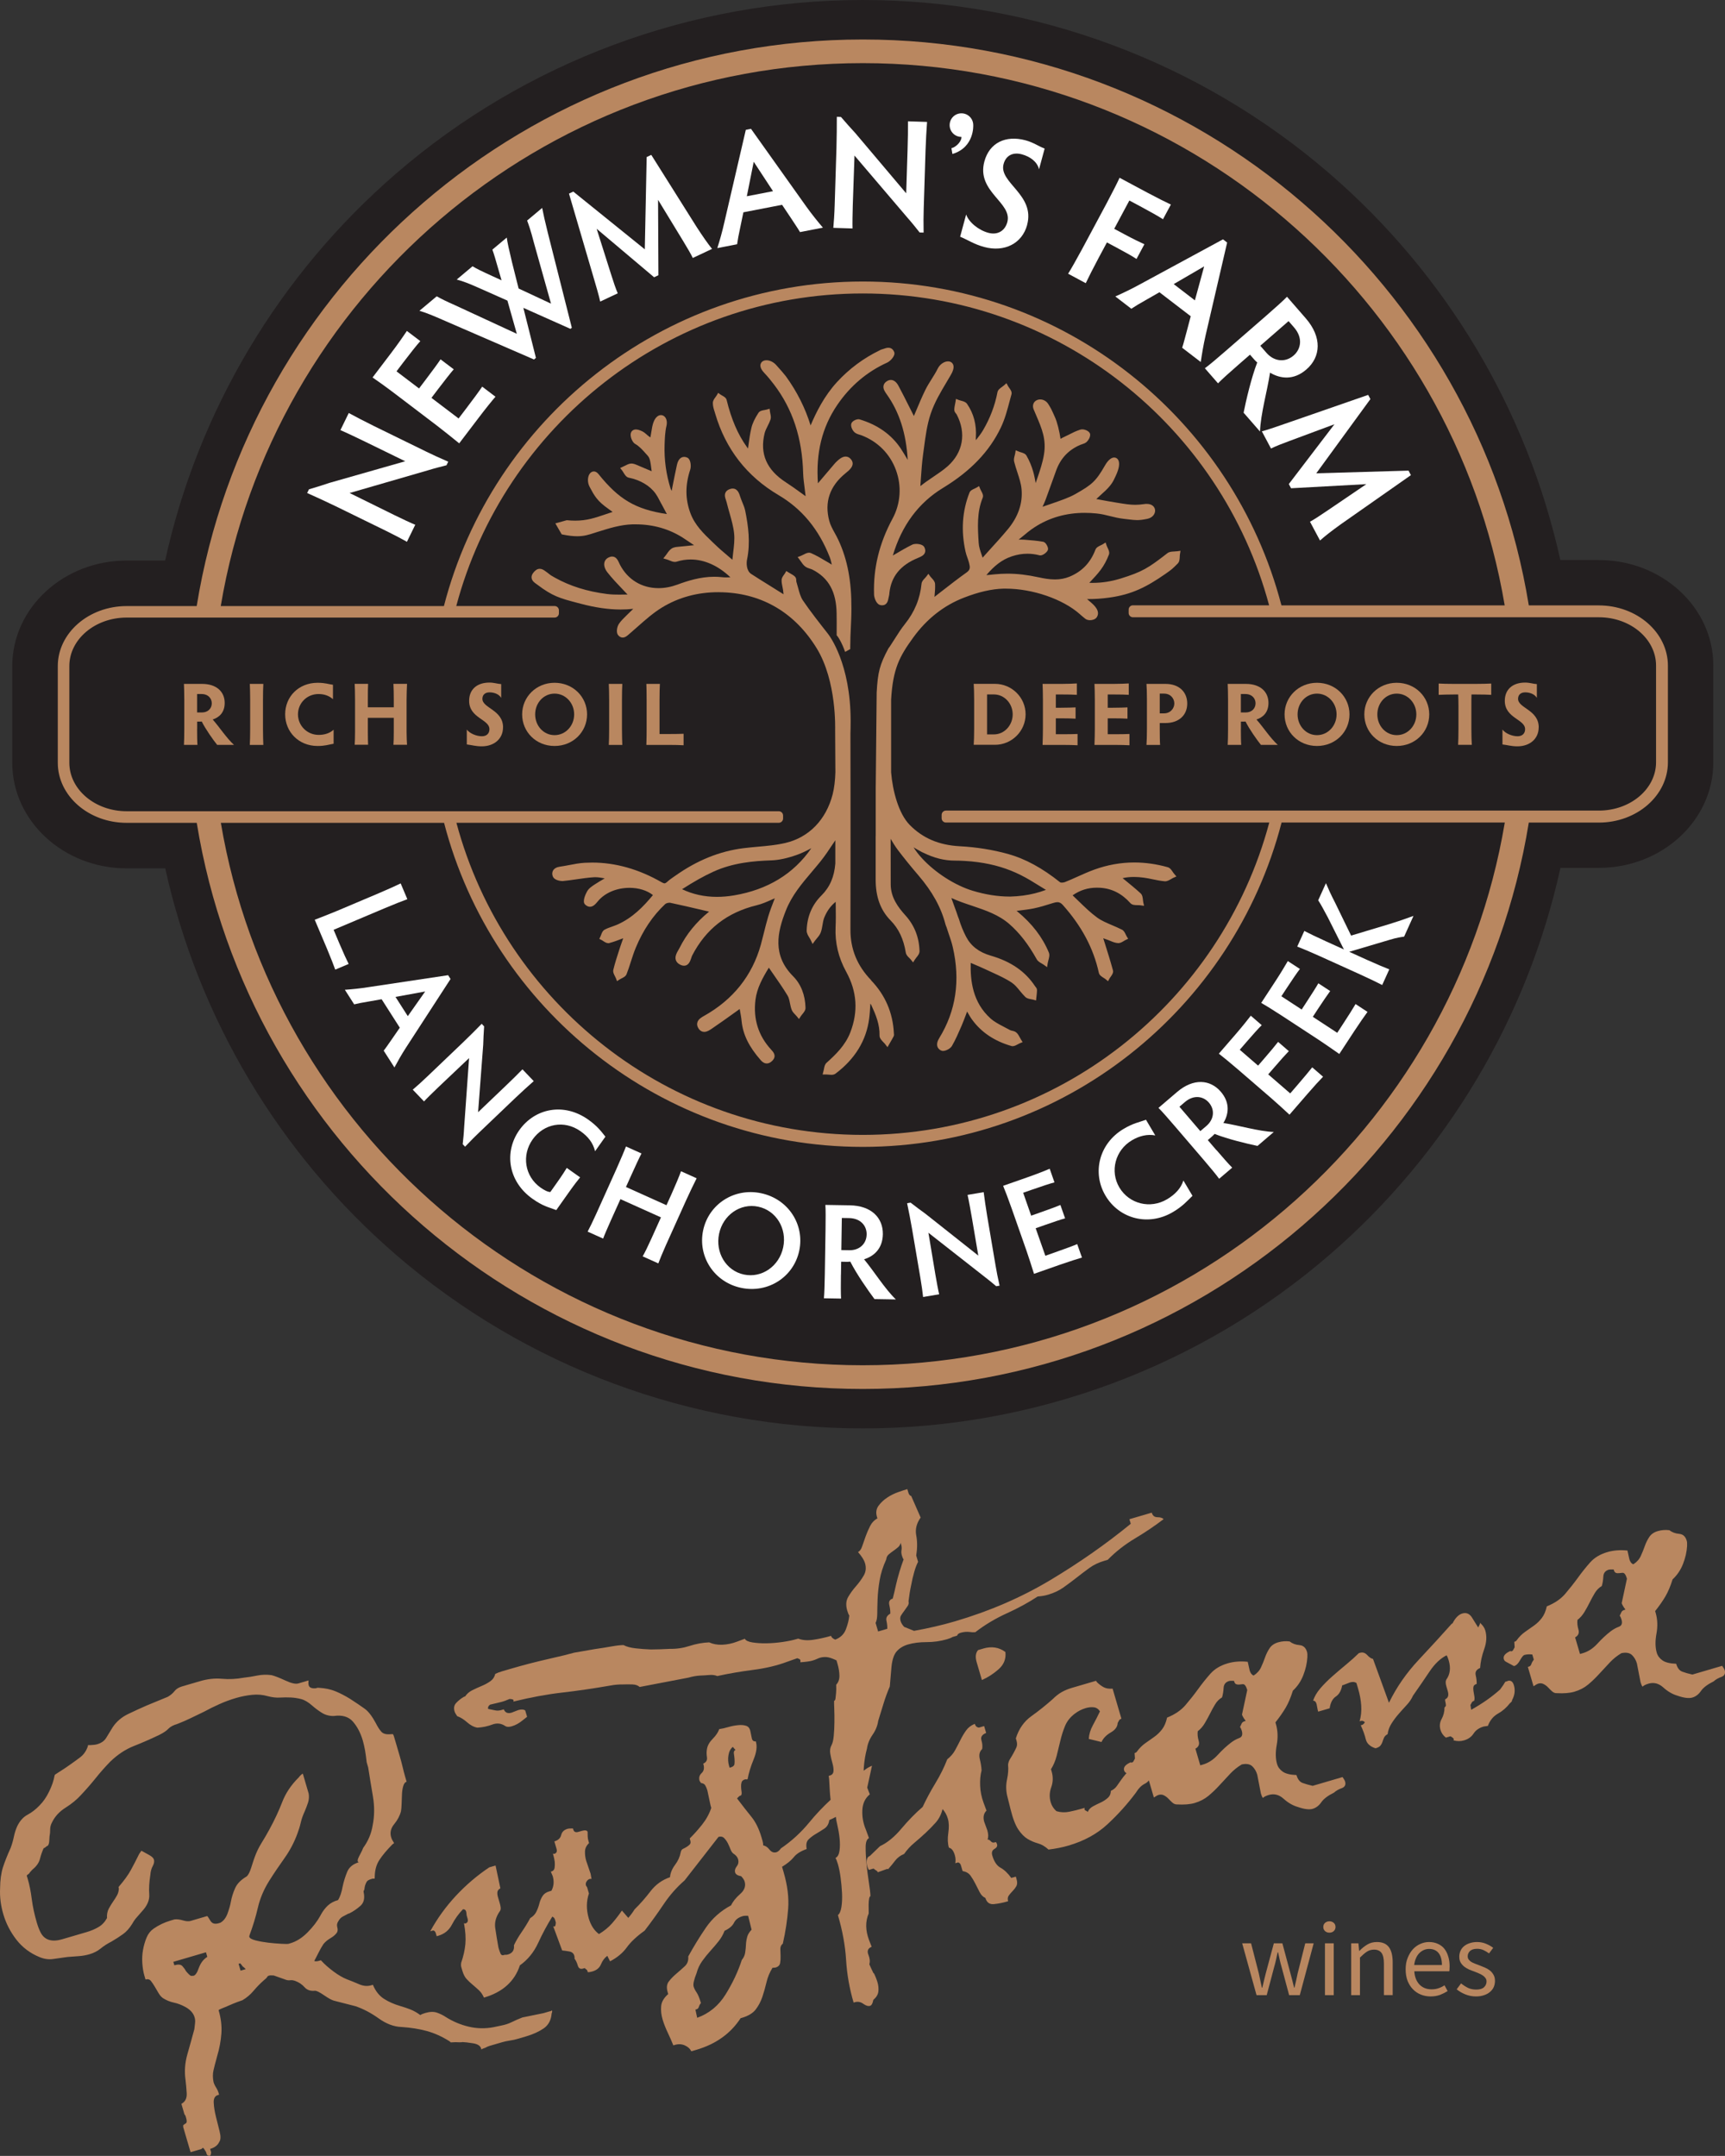 <?xml version="1.0" encoding="UTF-8"?>
<svg xmlns="http://www.w3.org/2000/svg" version="1.1" viewBox="0 0 340.647 425.791">
  <rect x="0" y="0" width="340.647" height="425.791" fill="#333333" stroke="none"/>
  <!-- Generator: Adobe Illustrator 29.0.0, SVG Export Plug-In . SVG Version: 2.1.0 Build 186)  -->
  <defs>
    <style>
      .st0 {
        fill: #231f20;
      }

      .st1 {
        fill: #fff;
      }

      .st2 {
        fill: #b98760;
      }
    </style>
  </defs>
  <g id="Artwork">
    <path class="st0" d="M170.382,282.11c-33.85,0-66.58-12.17-92.16-34.27-23.1-19.95-39.07-46.81-45.59-76.34h-7.62c-12.46,0-22.59-9.35-22.59-20.85v-19.09c0-11.5,10.13-20.85,22.59-20.85h7.6c6.49-29.55,22.47-56.43,45.57-76.4C103.772,12.19,136.512,0,170.382,0s66.58,12.17,92.16,34.27c23.1,19.95,39.07,46.81,45.59,76.34h7.62c12.46,0,22.59,9.35,22.59,20.85v19.09c0,11.5-10.13,20.85-22.59,20.85h-7.6c-6.49,29.55-22.47,56.43-45.57,76.4-25.59,22.12-58.33,34.31-92.2,34.31h0Z"/>
    <path class="st2" d="M38.922,144c0,1.2.02,2.57.07,3.11h-2.67c.04-.54.07-1.92.07-3.11v-5.78c0-1.2-.04-2.62-.07-3.15h3.59c2.88,0,4.46,1.58,4.46,3.76,0,1.9-1.11,2.87-2.37,3.27,1.37,1.55,2.69,3.62,4.2,5.01h-3.32c-.77-.95-2.3-3.11-3.04-4.61-.12.02-.23.02-.33.02h-.58v1.48h-.01ZM38.922,140.71h.97c1.14,0,1.93-.76,1.93-1.81,0-.95-.69-1.83-2.04-1.83h-.86v3.64Z"/>
    <path class="st2" d="M51.932,143.97c0,1.2.04,2.6.07,3.15h-2.67c.04-.54.07-1.95.07-3.15v-5.75c0-1.2-.04-2.62-.07-3.15h2.67c-.04.53-.07,1.95-.07,3.15v5.75Z"/>
    <path class="st2" d="M65.872,146.89c-1.02.18-1.67.44-3.16.44-3.74,0-6.4-2.79-6.4-6.26s2.65-6.22,6.4-6.22c1.53,0,2.14.28,3.04.39v2.85c-.76-.69-1.76-1.02-2.85-1.02-2.29,0-4.06,1.79-4.06,4.01s1.78,4.06,4.1,4.06c1.12,0,2.18-.32,2.94-1.02v2.78l-.01-.01Z"/>
    <path class="st2" d="M70.042,147.11c.04-.49.07-1.62.07-2.55v-6.35c0-1.25-.04-2.67-.07-3.15h2.65c-.04.47-.05,1.9-.05,3.15v1.48h5.12v-1.48c0-1-.02-2.41-.07-3.15h2.69c-.04.77-.09,2.18-.09,3.15v6.36c0,.91.05,2.04.09,2.53h-2.69c.05-.49.07-1.62.07-2.55v-2.78h-5.12v2.79c0,.91.02,2.04.05,2.53h-2.65v.02Z"/>
    <path class="st2" d="M99.332,143.67c0,2.25-1.76,3.73-4.2,3.73-1.23,0-1.95-.26-2.95-.37v-2.94c.58.77,1.9,1.32,2.99,1.32.95,0,1.48-.58,1.48-1.39,0-1.99-4.01-2.16-4.01-5.61,0-2.25,1.55-3.6,4.01-3.6.93,0,1.53.25,2.32.3v2.72c-.44-.74-1.39-1.09-2.3-1.09-.86,0-1.41.47-1.41,1.28,0,1.86,4.08,2.16,4.08,5.64l-.01.01Z"/>
    <path class="st2" d="M109.512,134.85c3.66,0,6.42,2.79,6.42,6.24s-2.76,6.24-6.42,6.24-6.4-2.79-6.4-6.24,2.78-6.24,6.4-6.24ZM109.512,145.19c2.16,0,3.87-1.83,3.87-4.1s-1.71-4.1-3.87-4.1-3.83,1.83-3.83,4.1,1.67,4.1,3.83,4.1Z"/>
    <path class="st2" d="M122.822,143.97c0,1.2.04,2.6.07,3.15h-2.67c.04-.54.07-1.95.07-3.15v-5.75c0-1.2-.04-2.62-.07-3.15h2.67c-.04.53-.07,1.95-.07,3.15v5.75Z"/>
    <path class="st2" d="M130.242,144.97h1.76c1.21,0,2.46-.02,2.99-.05v2.27c-.53-.04-1.78-.07-2.99-.07h-4.36c.04-.97.05-2.36.05-3.15v-5.75c0-1.21-.02-2.62-.05-3.15h2.67c-.04.53-.07,1.93-.07,3.15v6.75h0Z"/>
    <path class="st1" d="M80.352,107c-.76-.44-2.54-1.38-4.03-2.11l-10.12-4.95c-1.72-.84-4-1.88-5.55-2.57l.36-.73c1.71-.49,2.63-.81,4.04-1.27l14.97-4.27-7.72-3.77c-1.61-.79-3.87-1.86-5.08-2.38l1.65-3.38c1.21.66,3.44,1.82,4.99,2.58l10.34,5.06c1.18.58,2.63,1.25,4.31,1.97l-.34.71c-1.31.34-2.31.58-3.71,1.01l-15.42,4.47,8.86,4.37c1.46.72,3.28,1.57,4.1,1.9l-1.65,3.38v-.02Z"/>
    <path class="st1" d="M90.552,82.66l1.5-1.97c1.31-1.72,2.65-3.54,3.17-4.33l2.62,1.99c-.62.71-2.04,2.47-3.34,4.19l-3.82,5.02c-1.34-1.09-3.27-2.64-4.4-3.5l-8.19-6.23c-1.72-1.31-3.74-2.76-4.52-3.28l3.66-4.82c1.31-1.72,2.58-3.55,3.12-4.37l2.65,2.01c-.66.72-2.04,2.47-3.35,4.19l-1.35,1.78,4.45,3.38,1.25-1.65c1.29-1.7,2.46-3.29,3-4.1l2.6,1.97c-.64.74-1.86,2.29-3.15,3.99l-1.25,1.65,5.35,4.06v.02Z"/>
    <path class="st1" d="M107.062,41.05c.28,1.41.52,2.52,1.11,4.89l4.75,18.79-.27.22-9.3-4.15,2.48,9.88-.38.32-17.99-7.81c-1.89-.83-3.26-1.4-4.63-1.81l3.41-2.86c.93.53,2.11,1.1,3.55,1.73l12.27,5.68-1.86-6.56-5.36-2.38c-2.29-1.02-3.26-1.4-4.65-1.78l3.12-2.62c.83.5,1.75.95,3.87,1.92l1.86.85-.58-2.01c-.58-2.05-.91-3.17-1.23-4.05l2.84-2.38c.13.99.44,2.38,1.03,4.84l1.31,5.22,6.4,2.99-3.38-12.04c-.65-2.53-1.05-3.59-1.34-4.37l2.98-2.5-.01-.01Z"/>
    <path class="st1" d="M118.522,59.55c-.21-1.04-.89-3.36-1.54-5.55l-4.62-15.76.85-.4,14.12,11.4.37-18.22.91-.43,8.96,14.24c1.26,1.94,2.12,3.17,3.04,4.33l-3.8,1.79c-.39-.82-1.02-1.88-1.98-3.47l-4.88-8.01.07,14.89-.85.4-11.35-9.58,2.85,9c.46,1.48.92,2.83,1.32,3.75l-3.47,1.63v-.01Z"/>
    <path class="st1" d="M157.982,45.84c-.43-.75-1.1-1.7-1.78-2.76l-1.76-2.63-7.64,1.48-.63,3.03c-.3,1.4-.49,2.39-.61,3.28l-3.91.76c.48-1.5.97-3.22,1.4-5.13l4.23-18.23,1.02-.2,10.89,15.31c1.14,1.6,2.36,3.09,3.31,4.21l-4.53.88h.01ZM148.842,31.95l-1.36,6.81,5.17-1-3.81-5.81Z"/>
    <path class="st1" d="M164.562,45.01c.09-.88.22-2.88.27-4.55l.35-11.27c.06-1.91.07-4.43.07-6.12l.82.03c1.15,1.35,1.82,2.07,2.82,3.17l10.06,11.91.27-8.6c.06-1.79.1-4.3.08-5.62l3.77.12c-.1,1.38-.25,3.89-.3,5.61l-.36,11.51c-.04,1.32-.06,2.92-.02,4.74l-.78-.02c-.84-1.06-1.48-1.87-2.45-2.97l-10.42-12.23-.34,9.88c-.05,1.63-.08,3.64-.05,4.52l-3.77-.12-.02.01Z"/>
    <path class="st1" d="M202.842,44.41c-1,3.7-4.49,5.45-8.49,4.37-2.06-.56-3.17-1.38-4.75-2.03l1.19-4.39c.53,1.54,2.45,3.1,4.38,3.62,1.88.51,3.3-.44,3.75-2.11,1.05-3.88-6.15-5.98-4.53-11.98,1-3.7,4.21-5.23,8.12-4.18,1.6.44,2.49,1.13,3.78,1.64l-1.11,4.09c-.34-1.49-1.76-2.52-3.39-2.96-1.73-.47-3.14.19-3.61,1.92-1,3.7,6.27,6.02,4.65,12.01h.01Z"/>
    <path class="st1" d="M210.932,54.06c.52-.83,1.76-3.01,2.77-4.89l4.85-9.05c1.02-1.91,2.15-4.15,2.54-5.01l5.45,2.92c1.91,1.02,3.79,1.96,4.68,2.37l-1.56,2.9c-.81-.54-2.65-1.56-4.56-2.59l-2.08-1.11-2.99,5.59,1.94,1.04c1.77.95,3.16,1.62,4.02,2.01l-1.56,2.91c-.78-.53-2.12-1.28-3.9-2.23l-1.94-1.04-1.63,3.04c-1.01,1.88-2.14,4.13-2.55,5.01l-3.49-1.87h.01Z"/>
    <path class="st1" d="M233.452,68.68c.27-.82.55-1.95.88-3.16l.81-3.06-6.18-4.74-2.69,1.54c-1.25.7-2.12,1.22-2.86,1.72l-3.16-2.43c1.44-.64,3.06-1.41,4.78-2.35l16.48-8.93.82.63-4.25,18.32c-.44,1.92-.75,3.82-.96,5.28l-3.66-2.81-.01-.01ZM237.792,52.61l-6.01,3.5,4.18,3.21,1.83-6.71h0Z"/>
    <path class="st1" d="M244.592,72.01c-1.61,1.4-3.39,2.99-4.06,3.7l-2.6-2.98c.8-.57,2.62-2.11,4.22-3.51l7.84-6.82c1.61-1.4,3.51-3.1,4.16-3.79l3.69,4.24c3.28,3.77,2.99,7.64.15,10.11-2.53,2.21-5.18,1.85-7.19.64-.54,3.63-1.85,8.06-1.98,11.63l-3.24-3.72c.48-2.42,1.52-6.9,2.69-9.92-.21-.19-.4-.36-.56-.55l-.87-.99s-2.25,1.96-2.25,1.96ZM248.872,68.28l1.22,1.4c1.5,1.73,3.71,1.97,5.37.53,1.45-1.26,1.89-3.47.07-5.56l-1.07-1.23-5.59,4.87v-.01Z"/>
    <path class="st1" d="M249.192,85.19c1.03-.27,3.31-1.05,5.47-1.81l15.52-5.39.44.83-10.69,14.66,18.22-.53.47.89-13.78,9.66c-1.88,1.35-3.06,2.27-4.17,3.25l-1.98-3.71c.8-.43,1.82-1.11,3.37-2.15l7.76-5.27-14.87.81-.44-.83,9.01-11.81-8.85,3.29c-1.46.53-2.78,1.06-3.68,1.5l-1.8-3.38v-.01Z"/>
    <path class="st1" d="M65.882,183.64l1.14,2.7c.71,1.68,1.46,3.32,1.83,4.04l-2.65,1.12c-.27-.76-.92-2.44-1.63-4.13l-2.42-5.72c1.38-.53,3.36-1.31,4.48-1.78l8.1-3.43c1.71-.72,3.67-1.61,4.39-1.97l1.32,3.12c-.76.27-2.76,1.05-4.47,1.78l-10.08,4.26-.01.01Z"/>
    <path class="st1" d="M75.782,207.49c.46-.58,1.01-1.41,1.63-2.29l1.54-2.23-3.59-5.62-2.61.46c-1.21.2-2.06.36-2.81.55l-1.84-2.88c1.35-.09,2.88-.24,4.53-.5l15.86-2.38.48.75-8.76,13.5c-.92,1.41-1.72,2.85-2.32,3.97l-2.13-3.33h.02ZM83.962,195.82l-5.86,1.07,2.43,3.8,3.43-4.87h0Z"/>
    <path class="st1" d="M81.532,215.19c.58-.48,1.86-1.63,2.89-2.62l6.98-6.67c1.19-1.13,2.71-2.66,3.72-3.7l.48.51c-.11,1.52-.13,2.36-.18,3.63l-1.01,13.32,5.33-5.09c1.11-1.06,2.65-2.56,3.43-3.38l2.23,2.33c-.89.78-2.49,2.23-3.56,3.25l-7.14,6.82c-.82.78-1.79,1.75-2.86,2.88l-.47-.49c.12-1.16.22-2.03.28-3.28l.98-13.73-6.15,5.83c-1.01.97-2.24,2.17-2.75,2.73l-2.23-2.33.03-.01Z"/>
    <path class="st1" d="M109.842,238.99c-1.59-.6-2.64-.78-4.69-2.23-4.83-3.42-5.65-9.25-2.6-13.56,3.05-4.3,8.75-5.51,13.59-2.09,1.71,1.21,2.46,2.17,3.41,3.38l-2.04,2.88c-.4-1.67-1.4-2.91-2.85-3.94-3.27-2.32-7.3-1.48-9.49,1.62s-1.56,7.27,1.56,9.49c.73.51,1.42.88,1.95.88l1.35-1.91c1.07-1.51,1.46-2.16,1.89-2.85l2.64,1.87c-.51.63-1.05,1.3-2.11,2.79l-2.6,3.67h-.01Z"/>
    <path class="st1" d="M116.042,243.25c.36-.67,1.12-2.22,1.7-3.52l3.99-8.86c.78-1.74,1.63-3.75,1.88-4.44l3.07,1.38c-.35.64-1.27,2.62-2.05,4.36l-1.02,2.26,8,3.6,1.02-2.26c.63-1.4,1.47-3.38,1.85-4.45l3.09,1.39c-.54,1.06-1.47,3-2.08,4.35l-4,8.88c-.57,1.28-1.23,2.87-1.49,3.58l-3.09-1.39c.38-.65,1.14-2.2,1.72-3.5l1.89-4.2-8-3.6-1.9,4.22c-.57,1.28-1.26,2.86-1.52,3.57l-3.07-1.38.01.01Z"/>
    <path class="st1" d="M150.302,235.66c5.37,1.14,8.62,6.19,7.53,11.35s-6.11,8.47-11.48,7.34c-5.32-1.12-8.59-6.19-7.5-11.35s6.13-8.47,11.45-7.34ZM146.902,251.72c3.56.75,6.98-1.66,7.76-5.37s-1.38-7.28-4.93-8.03c-3.53-.75-6.95,1.64-7.73,5.35s1.37,7.3,4.9,8.05Z"/>
    <path class="st1" d="M166.062,251.76c-.03,1.83-.03,3.87.03,4.71l-3.39-.06c.09-.83.15-2.88.18-4.71l.14-8.91c.03-1.83.04-4.01-.03-4.82l4.82.08c4.28.07,6.58,2.48,6.53,5.71-.05,2.88-1.79,4.36-3.71,4.95,2.01,2.43,4.08,5.8,6.28,7.93l-4.22-.07c-1.26-1.69-3.53-4.93-4.78-7.4-.24.02-.46.05-.67.04l-1.13-.02-.04,2.56-.01.01ZM166.142,246.89l1.59.03c1.96.03,3.38-1.24,3.41-3.12.03-1.64-1.13-3.2-3.5-3.23l-1.4-.02-.1,6.35v-.01Z"/>
    <path class="st1" d="M182.292,256.17c-.07-.75-.31-2.46-.55-3.86l-1.62-9.52c-.27-1.62-.69-3.73-.99-5.15l.69-.12c1.2.94,1.88,1.43,2.91,2.18l10.46,8.28-1.23-7.26c-.26-1.51-.64-3.63-.89-4.73l3.18-.54c.15,1.18.45,3.3.7,4.76l1.65,9.73c.19,1.11.44,2.46.79,3.98l-.66.11c-.89-.75-1.56-1.31-2.56-2.07l-10.83-8.49,1.39,8.35c.24,1.38.55,3.07.73,3.8l-3.18.54.01.01Z"/>
    <path class="st1" d="M206.412,248.02l2-.71c1.75-.61,3.57-1.28,4.31-1.6l.94,2.66c-.78.22-2.62.81-4.37,1.42l-5.1,1.79c-.44-1.41-1.09-3.43-1.49-4.58l-2.92-8.32c-.61-1.75-1.37-3.74-1.69-4.48l4.9-1.72c1.75-.61,3.53-1.32,4.3-1.65l.94,2.69c-.81.2-2.62.81-4.38,1.42l-1.8.63,1.58,4.52,1.68-.59c1.73-.61,3.32-1.19,4.09-1.52l.93,2.64c-.81.22-2.41.76-4.14,1.37l-1.67.59,1.91,5.43-.02.01Z"/>
    <path class="st1" d="M235.482,236.18c-1.15,1.12-1.96,2.07-3.84,3.19-4.88,2.9-10.63,1.34-13.33-3.22-2.68-4.51-1.3-10.3,3.58-13.2,1.94-1.15,3.1-1.31,4.41-1.8l1.84,3.1c-1.55-.3-3.14.08-4.62.96-3.31,1.96-4.37,6.13-2.47,9.32,1.92,3.24,6.09,4.3,9.42,2.32,1.57-.93,2.75-2.17,3.22-3.7l1.8,3.03h-.01Z"/>
    <path class="st1" d="M240.192,227.1c1.19,1.39,2.54,2.93,3.14,3.51l-2.58,2.2c-.48-.69-1.79-2.26-2.98-3.65l-5.79-6.76c-1.19-1.39-2.62-3.03-3.21-3.59l3.66-3.13c3.25-2.78,6.56-2.5,8.66-.05,1.87,2.19,1.54,4.45.5,6.16,3.11.49,6.89,1.64,9.95,1.78l-3.21,2.75c-2.06-.43-5.9-1.35-8.48-2.37-.17.18-.31.34-.48.48l-.86.74,1.66,1.94.02-.01ZM237.032,223.4l1.21-1.03c1.49-1.28,1.72-3.17.49-4.6-1.07-1.25-2.96-1.64-4.76-.1l-1.06.91,4.13,4.82h-.01Z"/>
    <path class="st1" d="M254.792,215.94l1.39-1.61c1.21-1.41,2.46-2.89,2.95-3.53l2.14,1.85c-.57.57-1.88,2.01-3.09,3.41l-3.54,4.09c-1.08-1.01-2.66-2.44-3.57-3.23l-6.68-5.77c-1.41-1.21-3.05-2.56-3.7-3.05l3.4-3.93c1.21-1.4,2.4-2.9,2.91-3.57l2.16,1.87c-.61.58-1.88,2.01-3.09,3.41l-1.25,1.45,3.62,3.13,1.16-1.34c1.2-1.38,2.29-2.69,2.79-3.35l2.12,1.83c-.59.6-1.72,1.86-2.91,3.25l-1.16,1.34,4.36,3.77-.01-.02Z"/>
    <path class="st1" d="M264.082,203.97l1.16-1.78c1.02-1.55,2.05-3.19,2.45-3.89l2.36,1.55c-.49.65-1.59,2.24-2.61,3.79l-2.96,4.52c-1.21-.85-2.96-2.06-3.97-2.73l-7.38-4.83c-1.55-1.02-3.36-2.13-4.07-2.53l2.84-4.34c1.02-1.55,1.99-3.2,2.41-3.92l2.39,1.56c-.52.65-1.59,2.24-2.61,3.79l-1.05,1.6,4.01,2.62.97-1.49c1-1.53,1.91-2.96,2.32-3.69l2.34,1.53c-.5.67-1.45,2.07-2.46,3.6l-.97,1.49,4.81,3.15h.02Z"/>
    <path class="st1" d="M274.912,182.32c1.74-.51,2.92-.98,4.22-1.43l-1.85,4.09c-.64.1-1.48.21-2.89.64l-7.95,2.36,3.48,1.58c1.79.81,3.65,1.59,4.43,1.89l-1.4,3.09c-.74-.39-2.55-1.27-4.34-2.08l-8.01-3.63c-1.79-.81-3.67-1.6-4.43-1.88l1.4-3.09c.71.38,2.55,1.27,4.34,2.08l3.48,1.58-3.18-6.34c-.95-1.76-1.34-2.52-1.9-3.37l1.53-3.38c.52,1.21.91,2.1,1.82,3.87l3.15,6.48,8.1-2.44v-.02Z"/>
    <path class="st1" d="M192.192,24.71c0-1.29-1.04-2.33-2.33-2.33s-2.33,1.04-2.33,2.33,1.04,2.33,2.33,2.33v.18c-.13.96-1.25,1.9-1.98,2.05l.2,1.14c4.38-1.3,4.11-5.7,4.11-5.7Z"/>
    <path class="st2" d="M174.232,119.55c-.14,0-.29-.02-.46-.07-.74-.2-1.16-1.46-1.17-2.08-.16-5.23,1.04-10.13,3.66-14.98,1.59-2.94,1.83-6.44.66-9.6-1.17-3.18-3.58-5.61-6.78-6.84-.12-.05-.25-.08-.37-.12-.35-.1-.74-.22-1.04-.5-.39-.36-.74-1.06-.64-1.62.1-.54.93-.94,1.42-.94h.07l.17.03c3.55,1.06,6.29,3,8.13,5.76.46.7.89,1.43,1.37,2.24-.3-5.24-1.66-9.49-4.17-12.99-.3-.43-.72-1.01-.61-1.64.06-.34.25-.63.59-.86.28-.2.57-.3.86-.3.89,0,1.39.93,1.57,1.28.68,1.28,1.34,2.58,1.99,3.88,0,0,.99,1.95.99,1.96.14-.32.27-.65.41-.97.61-1.45,1.18-2.81,1.84-4.16.37-.76.82-1.47,1.26-2.17.42-.67.86-1.37,1.21-2.08.4-.82,1.26-1.41,2.03-1.41.41,0,.76.18.94.51.28.49.16,1.19-.36,2.1-.29.5-.58,1-.88,1.5-1.17,1.96-2.38,3.99-3.14,6.26-.72,2.13-1.02,4.46-1.32,6.72l-.17,1.25c-.22,1.59-.33,3.21-.45,4.93-.03.45-.06.9-.09,1.37.4-.31.75-.59,1.12-.85.49-.35.98-.69,1.48-1.02.95-.64,1.93-1.3,2.78-2.05,3.05-2.71,3.72-6.53,1.8-10.21-.03-.07-.09-.13-.14-.19-.15-.19-.34-.42-.34-.74,0-.38.07-.76.15-1.14l.08-.41.1-.62.58.23c.13.05.28.09.43.13.43.11.91.24,1.18.63,1.3,1.88,1.89,4.09,1.74,6.56-.01.18-.02.38.01.6.02-.03.05-.06.07-.09.49-.63.96-1.23,1.34-1.88,1.38-2.35,2.34-4.87,2.84-7.49.09-.49.53-.79.92-1.07.13-.1.27-.19.38-.29l.48-.43.31.57c.06.12.15.24.24.36.27.38.57.81.44,1.27l-.34,1.25c-.47,1.78-.95,3.62-1.76,5.31-2.25,4.72-5.99,8.62-11.42,11.92-4.83,2.93-8.16,7.43-9.91,13.36.15-.09.29-.17.44-.26,1.1-.65,2.24-1.33,3.42-1.9.2-.09.46-.14.76-.14.13,0,1.29.02,1.6.65.2.39.24.76.12,1.08-.21.56-.8.8-1.42,1.06-3.4,1.39-5.23,3.63-5.59,6.84-.02.29-.03.46-.09.65-.04.12-.06.26-.09.4-.09.5-.27,1.44-1.24,1.44l.01.01Z"/>
    <path class="st2" d="M166.702,128.23c-.34-.9-.9-2.06-1.36-2.62l-.12-.14v-1.17c.01-1.19.01-1.38-.01-3.15-.06-4.26-1.56-7-4.75-8.64-.16-.08-.34-.14-.51-.19-.31-.1-.65-.21-.95-.44-.34-.26-.58-.61-.81-.94-.09-.13-.17-.25-.26-.37l-.42-.55.65-.24c.15-.06.32-.14.48-.23.37-.19.75-.39,1.12-.39h.1l.27.07c1.07.46,2.07,1.06,3.05,1.64l.8.47c.1.06.19.12.28.18-.12-.53-.23-1.04-.42-1.51-2.16-5.49-5.47-9.5-10.12-12.24-6.23-3.68-10.43-9.08-12.48-16.05l-.12-.4c-.18-.55-.36-1.13-.35-1.73,0-.46.28-.84.53-1.17.09-.12.17-.23.24-.35l.28-.48.45.33c.1.07.22.13.33.2.37.2.78.43.89.87.94,3.84,2.21,6.8,4.01,9.31.07.09.14.19.21.28.02-.17.05-.34.07-.51.17-1.24.32-2.41.6-3.56.21-.9.66-1.84,1.39-2.97.26-.4.77-.49,1.21-.56.15-.02.3-.05.43-.09l.57-.17.07.59c.02.13.04.25.07.38.08.37.17.78.03,1.18-.15.44-.36.86-.57,1.28-.24.48-.47.94-.59,1.41-.99,4.05.38,7.23,4.2,9.7,1.05.68,2.06,1.41,3.12,2.18.25.18.5.36.76.55v-.13c-.05-.52-.12-1.04-.19-1.55-.12-.92-.25-1.88-.28-2.84-.18-6.95-2.07-12.7-5.79-17.57-.49-.64-1.14-1.47-1.86-2.22-.87-.9-.87-1.52-.71-1.89.17-.4.59-.64,1.12-.64.65,0,1.37.35,1.88.9.84.92,1.79,2.04,1.94,2.25,2.2,3.03,3.84,6.3,4.89,9.72,1.12-2.64,2.71-5.84,5.23-8.58,2.4-2.61,5.24-4.72,8.45-6.27.11-.07.22-.13.37-.16.12-.03.26-.07.39-.12.28-.1.6-.21.92-.21.38,0,.88.15,1.16.87.26.69-.76,1.77-1.37,2.05-4.01,1.81-7.34,4.63-9.9,8.4-2.99,4.4-4.23,9.45-3.8,15.45l3.22-3.79c.1-.11.21-.24.29-.33.61-.6,1.26-1.16,1.96-1.16.31,0,.77.12,1.15.67.75,1.09-.47,2.06-1.06,2.53l-.14.12c-3.1,2.53-4.17,5.69-3.18,9.39.22.83.65,1.61,1.1,2.43.26.47.51.93.73,1.41,1.76,3.81,2.57,8.07,2.54,13.42,0,1.53-.06,2.63-.11,3.75-.06,1.16-.11,2.32-.12,4v.3l-1.01.56-.21-.55.02.03Z"/>
    <path class="st2" d="M172.052,193.61c-2.78-2.87-4.12-6.15-4.11-10,.01-4.58.02-9.37.02-14.27v-.51c0-4.61,0-19.35-.02-23.9h0c.02-.71.04-1.51.04-2.51,0-11.41-4.22-16.92-4.49-17.26-1.51-1.92-3.58-4.55-4.95-6.59-.46-.69-.69-1.57-.94-2.49-.11-.41-.22-.81-.34-1.2-.01-.04-.02-.15-.02-.22,0-.23-.02-.56-.27-.79-.28-.27-.61-.45-.92-.62l-.34-.2-.44-.27-.26.45c-.06.1-.13.2-.2.29-.21.29-.45.62-.46,1.03-.02.48.08.93.17,1.37.04.21.09.42.12.63.04.27.07.54.09.82-1.11-.71-2.04-1.29-2.97-1.86-1.05-.65-2.11-1.31-3.41-2.15-1.02-.66-.95-2.27-.83-2.83.7-3.37.25-6.61-.35-9.62-.12-.6-.35-1.17-.58-1.71-.14-.34-.28-.68-.41-1.08-.2-.65-.51-1.63-1.5-1.63-.17,0-.35.03-.54.1-.43.14-.72.38-.87.69-.25.51-.06,1.07.1,1.52.05.13.09.26.12.39.17.71.37,1.41.57,2.11.38,1.33.77,2.7.91,4.06.13,1.23-.03,2.49-.19,3.82-.05.46-.11.91-.15,1.37-.3-.25-.59-.51-.89-.76-.88-.75-1.77-1.5-2.6-2.31l-.46-.44c-1.77-1.7-3.45-3.32-4.33-5.66-1.04-2.8-1.06-5.55-.04-8.66.2-.62.11-1.98-.54-2.31-.23-.12-.45-.17-.67-.17-.4,0-1.12.2-1.42,1.57-.32,1.51-.64,3.02-.93,4.54,0,0-.1.55-.1.6-.03-.05-.22-.43-.22-.43-.89-2.88-1.28-5.7-1.19-8.63.04-1.19.08-2.54.37-3.78.16-.66.06-1.3-.26-1.71-.22-.27-.51-.42-.83-.42-.41,0-1.42.27-1.8,2.76-.08.52-.17,1.04-.28,1.65-.14-.09-.28-.18-.4-.28l-.3-.26c-.28-.25-.57-.5-.94-.68-.49-.23-.89-.35-1.22-.35-.51,0-.89.28-1.01.74-.18.71.34,1.83.85,2.11.81.45,1.46,1.18,2.15,1.96l.36.4c.44.48.55,1.4.67,2.37.03.22.06.45.09.67l-.24-.1c-1.04-.45-1.93-.83-2.83-1.2-.37-.15-.66-.22-.93-.22-.1,0-.21.01-.3.03-.36.09-.68.25-.99.41l-.35.17-.58.27.39.5c.09.12.18.27.27.41.25.42.54.9,1.03,1,2.27.45,4.2,1.6,5.31,3.16.27.38.52.81.79,1.36l.33.62h.01l1.09,2.05c-6.2-.94-9.47-2.88-13.51-7.91-.34-.42-.68-.51-.91-.51-.35,0-.67.2-.88.55-.34.57-.43,1.6.05,2.5.96,1.8,1.49,2.79,3.73,4.36.27.19.52.38.81.59-.45.15-.88.29-1.29.43-2.21.75-3.81,1.29-6.08,1.29-.5,0-1.03-.02-1.62-.08h-.09l-2.23.62,1.25,2.16.22.05c1.09.22,2.02.33,2.84.33,1.38,0,2.32-.31,3.31-.63l.79-.25c2.3-.72,4.48-1.4,6.82-1.47h.63c3.45,0,6.59.9,9.35,2.66.62.4,1.23.82,1.84,1.23l.34.23-.32.03c-.86.08-1.72.16-2.58.26l-.2.02c-.45.04-.96.09-1.37.38-.37.26-.62.61-.86.96-.09.13-.18.25-.27.37l-.47.59.72.21c.15.04.32.11.48.18.35.15.71.3,1.08.3.12,0,.24-.02.35-.05.91-.29,1.84-.43,2.77-.43,2.72,0,5.47,1.24,7.85,3.52-.29.01-.56.02-.83.02s-.53-.01-.78-.04c-.54-.06-1.07-.09-1.6-.09-2.73,0-5.31.83-7.25,1.55-1.25.46-2.5.7-3.74.7-3.3,0-6.07-1.68-7.61-4.62-.06-.1-.11-.22-.16-.34-.25-.54-.58-1.28-1.39-1.28-.22,0-.45.06-.69.18-.57.28-.77.7-.84,1.01-.19.84.4,1.67.58,1.91.95,1.21,2.03,2.34,3.07,3.43l.76.8c.06.06.12.12.18.17l-1.69.02c-.65,0-1.51-.01-2.36-.12-3.94-.5-7.32-1.56-10.31-3.23-.8-.44-.87-.51-1.1-.69-.16-.13-.37-.31-.88-.66-.28-.2-.62-.4-1.02-.4-.55,0-.96.4-1.24.75-.29.35-.41.71-.36,1.06.08.59.58.94.94,1.19l.17.12c3.06,2.32,4.49,2.7,7.94,3.61l.61.16c2.91.77,5.51,1.15,7.92,1.15.82,0,1.65-.04,2.45-.13h.04c-.31.29-.58.55-.84.82l-.52.51c-.52.51-1.06,1.03-1.48,1.65-.35.53-.59,1.68-.14,2.22.26.31.56.47.9.47.49,0,.89-.35,1.23-.65l.16-.14c.53-.45,1.06-.91,1.58-1.38,1.52-1.35,3.09-2.73,4.81-3.78,3.27-1.99,7-3.01,11.09-3.01.32,0,.64,0,.96.02,7.84.29,14.23,4.12,18.48,11.06,3.99,6.52,3.63,15.95,3.64,16.16l.05,8.33c-.05,1.6-.22,3.08-.54,4.35-1.29,5.03-4.7,8.53-9.35,9.61-1.76.41-3.62.58-5.42.74-.95.09-1.9.17-2.84.29-4.74.6-9.15,2.39-13.49,5.46l-.29.2c-.45.31-.89.62-1.29.99-.28.25-.42.29-.52.29-.13,0-.32-.07-.55-.2-4.5-2.59-9.12-3.9-13.72-3.9-.49,0-.98.02-1.47.04-1.06.06-2.12.26-3.14.46-.6.11-1.19.23-1.8.31-.64.09-1.12.37-1.35.79-.13.25-.24.66,0,1.21.27.57,1.19.84,1.91.84h.03c.91-.09,1.82-.22,2.73-.35,1.11-.16,2.26-.33,3.38-.4.1,0,.2-.01.3-.01.57,0,1.18.1,1.87.23-.73.43-1.37.8-1.99,1.21-.54.36-1.16.76-1.49,1.36-.25.45-1.01,1.97-.42,2.57.31.31.64.47.98.47.67,0,1.14-.57,1.62-1.15,1.37-1.62,3.69-2.59,6.2-2.59,1.82,0,3.47.52,4.62,1.43-1.87,2.27-4.03,4.5-7.02,5.83-.33.14-.67.26-1,.38-.51.18-1.04.36-1.53.63-.38.21-.54.63-.68,1.01-.04.12-.09.24-.14.35l-.22.45.45.23c.11.05.22.13.34.21.31.2.63.41.99.41h.15l.06-.03c.86-.23,1.68-.54,2.62-.9l.11-.04c-.19.52-.36,1-.52,1.49l-.28.85c-.41,1.26-.83,2.56-1.15,3.88-.11.46.12.89.32,1.28.07.13.14.26.19.39l.22.58.52-.34c.11-.07.24-.13.37-.2.38-.19.82-.4.99-.83.32-.81.59-1.64.85-2.47.3-.92.6-1.88.98-2.78,1.42-3.43,3.37-6.32,5.79-8.59.16-.15.51-.28.9-.28h.05c2.18.46,4.36.97,6.57,1.49l1.16.27c-2.54,2.07-4.49,4.47-5.81,7.13-.06.13-.14.27-.23.41-.33.57-.74,1.28-.54,1.98.11.39.39.71.84.94.28.15.54.22.79.22.93,0,1.23-.93,1.44-1.55.06-.18.11-.35.18-.48,2.72-5.24,6.89-8.48,12.74-9.91,1.07-.26,2.07-.71,3.13-1.18.15-.06.29-.13.44-.19-.05.13-.1.27-.16.4-.42,1.08-.81,2.11-1.13,3.16-.32,1.06-.59,2.14-.86,3.23-.19.78-.39,1.57-.6,2.34-1.71,6.15-5.5,10.9-11.27,14.12-.41.23-1.11.62-1.28,1.28-.1.36-.03.74.2,1.12.36.6.83.73,1.17.73.55,0,1.05-.34,1.47-.62,1.5-1.01,2.97-2.07,4.48-3.15l1.05-.75.03.19c.13.72.27,1.45.34,2.18.27,2.68,1.44,5.07,3.78,7.74.38.44.77.65,1.19.65.37,0,.74-.18,1.08-.52.95-.97.21-1.75-.21-2.21-2.52-2.73-3.57-6.04-3.1-9.85.29-2.31,1.39-4.29,2.64-6.34.27.39.54.79.81,1.17,1.03,1.48,2,2.87,2.89,4.34.25.41.36.94.47,1.51.09.43.18.87.33,1.27s.45.72.72.99c.1.11.2.21.29.32l.44.54.38-.58c.08-.13.19-.25.29-.38.3-.36.64-.78.62-1.27-.06-2.52-.91-4.67-2.45-6.22-4.13-4.14-3.13-8.7-1.42-13,1.17-2.96,3.11-5.25,5.16-7.67.55-.65,1.1-1.3,1.64-1.97.9-1.12,1.69-2.3,2.52-3.56l.44-.65v4.57c-.21,2.67-1.09,4.69-2.76,6.35-1.84,1.83-2.82,4.15-2.9,6.88-.02.53.27,1.01.53,1.43.1.16.2.32.27.48l.37.77.5-.69c.11-.15.22-.29.35-.43.3-.36.62-.74.78-1.21.17-.48.25-.97.33-1.45.08-.51.17-1,.34-1.43.53-1.3,1.26-2.31,2.26-3.12,0,.34,0,.68.01,1.01.02,1.38.03,2.69-.03,4-.14,3.06.56,6.02,2.09,8.8,2.15,3.92,2.41,7.85.81,12-.98,2.52-2.84,4.33-4.68,5.98-.35.31-.44.8-.52,1.22-.03.15-.05.3-.1.44l-.16.65h.68c.15,0,.3.02.46.03.19.02.39.04.57.04.22,0,.55-.02.83-.23,3.85-2.89,6.09-6.55,6.65-10.87.12-.89.17-1.79.22-2.69,0-.09.01-.18.02-.27.09.11.16.23.22.36.84,1.82,1.65,3.77,1.59,5.94-.01.52.4.94.75,1.31.13.13.26.26.36.39l.46.6.61-1.06c.2-.35.41-.7.59-1.05.12-.22.09-.44.06-.67-.2-4.02-1.71-7.53-4.5-10.42l.03-.01ZM144.932,176.84c-1.16.2-2.3.29-3.38.29-2.45,0-4.76-.51-6.86-1.51,2.36-1.51,4.29-2.6,6.18-3.46,3.83-1.76,7.94-2.12,11.45-2.24,1.46-.05,3.11-.4,5.04-1.08.99-.35,1.94-.83,2.86-1.32-3.5,5.07-8.63,8.2-15.28,9.32h-.01Z"/>
    <path class="st2" d="M232.352,108.88c-.15.02-.32.03-.49.04-.47.02-.96.05-1.32.33-3.83,2.98-4.96,3.68-9.27,5.02-1.81.56-3.66.85-5.49.85-.22,0-.45,0-.67-.01.08-.08.15-.17.23-.25.72-.77,1.41-1.5,2.02-2.32.64-.85,1.2-1.89,1.62-3,.17-.46-.06-.94-.26-1.36-.07-.14-.14-.29-.19-.43l-.2-.61-.54.34c-.12.08-.27.14-.41.21-.42.2-.89.42-1.06.87-.98,2.58-2.66,4.32-5.13,5.34-.89.36-1.82.54-2.87.54-1.14,0-2.29-.22-3.16-.41-2.3-.5-4.27-.73-6.21-.73-.84,0-1.7.05-2.54.13l-.3.03c-.44.05-.88.1-1.33.12,1.5-1.75,3.01-3.04,5.05-3.71,1.05-.35,2.06-.51,3.07-.51.77,0,1.55.1,2.32.3l.14.03h.07c.57,0,1.21-.56,1.44-.94.14-.23.12-.53-.06-.91-.1-.23-.39-.76-.82-.84-1.16-.21-2.35-.3-3.5-.39l-.23-.02c-.24-.02-.47-.02-.71-.02h-.39c.19-.15.39-.31.58-.47.84-.7,1.7-1.42,2.61-2,2.89-1.87,6.21-2.81,9.85-2.81.76,0,1.54.04,2.32.12,1,.1,1.81.3,2.68.52.83.21,1.7.42,2.73.54l.94.11c.68.08,1.16.14,1.67.14.58,0,1.16-.07,2.03-.25,1.09-.22,1.6-1.06,1.53-1.74-.06-.56-.52-1.21-1.66-1.21-.15,0-.31.01-.49.04-.65.09-1.21.14-1.77.14-1.07,0-2.04-.16-3.52-.4l-.6-.1c-.83-.13-1.67-.29-2.55-.45-.33-.06-.67-.12-1.02-.19.43-.4.82-.77,1.22-1.12,1.73-1.51,2.13-2.39,2.52-3.25l.14-.3c.65-1.4.8-2.5.42-3.1-.17-.27-.45-.43-.77-.43-.59,0-1.23.55-1.8,1.54-1.82,3.19-2.61,3.83-5.85,5.67-1.26.72-3.02,1.32-4.88,1.96-.53.18-1.08.37-1.62.56.25-.53.45-.97.62-1.43.51-1.37,1.01-2.75,1.5-4.14l.55-1.53c.87-2.44,2.44-4.12,4.79-5.13.11-.05.23-.09.35-.12.3-.1.64-.21.91-.46.34-.32.71-.91.69-1.47-.02-.58-.94-1.01-1.55-1.01-.16,0-.31.02-.45.07-.85.28-1.48.6-2.16.95-.37.19-.75.38-1.19.58-.17.08-.34.17-.5.28-.21-1.45-.66-3.35-1.13-4.34l-.33-.74c-.25-.57-.41-.92-.97-1.81-.36-.56-.95-.9-1.58-.9-.51,0-.97.23-1.22.61s-.28.87-.07,1.38l.48,1.13c1.14,2.66,2.03,4.76,1.55,7.73-.26,1.61-.8,3.21-1.33,4.75-.1.31-.21.62-.31.92-.14-.76-.28-1.54-.5-2.29-.3-1.07-.74-2.12-1.31-3.12-.23-.41-.71-.55-1.13-.68-.14-.04-.28-.08-.41-.14l-.6-.25-.1.64c-.02.13-.06.27-.1.41-.1.37-.21.79-.1,1.21.17.69.4,1.38.62,2.06.38,1.16.74,2.25.84,3.38.25,2.8-.68,5.48-2.76,7.96-1.16,1.39-2.38,2.73-3.69,4.17l-1.24,1.38c-.06-.19-.13-.38-.19-.56-.29-.84-.54-1.56-.59-2.38-.19-2.97-.38-6.04.8-8.9.18-.45-.07-.92-.3-1.34-.07-.14-.15-.28-.2-.4l-.22-.56-.51.31c-.11.07-.25.13-.38.19-.4.18-.85.38-1.01.81-1.43,3.64-1.69,7.55-.77,11.65.09.42.23.82.38,1.23.11.32.23.64.31.97.23.89.26,1.36-.44,1.87-1.7,1.21-3.37,2.51-4.99,3.77l-1.4,1.09c.01-.11.02-.21.03-.32.07-.73.13-1.49.09-2.24-.03-.46-.35-.82-.64-1.13-.1-.11-.2-.21-.28-.32l-.4-.55-.41.54c-.08.11-.18.21-.28.32-.29.3-.61.64-.66,1.09-.3,2.99-1.38,5.6-3.3,7.99-.73.91-1.36,1.91-1.97,2.87-.24.38-.48.76-.81,1.26-.12.19-.24.38-.46.66-1.71,3.19-2.1,4.65-2.32,8.71l-.19,18.99v9.36h-.01v8.64c0,3.38.96,6,2.93,8.01,1.62,1.65,2.58,3.68,3.02,6.37.07.45.4.78.7,1.07.1.1.21.2.29.31l.45.56.38-.6c.08-.13.19-.26.29-.39.29-.36.62-.77.6-1.27-.08-2.72-1.02-5.09-2.8-7.05-1.42-1.57-2.88-3.51-2.89-6.1-.01-2.14-.02-6.29-.01-8.94v-.06c.44.75.9,1.51,1.44,2.22,1.18,1.56,2.5,3.19,4.04,4.99,2.73,3.18,4.48,6.33,5.33,9.63l.16.48h.02c.15.47.31.94.47,1.42.3.87.61,1.76.81,2.66,1.52,6.55.63,12.58-2.66,17.93-.4.64-.52,1.21-.38,1.68.07.25.27.59.74.8l.27.08h.11c.6,0,1.47-.49,1.75-.98.72-1.24,1.29-2.57,1.85-3.86l.12-.28c.32-.74.59-1.49.91-2.34l.12-.32s.03.05.04.07c.34.6.62,1.09.95,1.54,1.81,2.49,4.41,4.23,7.73,5.19l.19.04h.07c.36,0,.7-.19,1.03-.37.13-.08.27-.15.39-.2l.56-.23-.32-.51c-.08-.12-.15-.25-.21-.38-.19-.35-.38-.71-.69-.99-.26-.23-.57-.31-.86-.37-.15-.03-.3-.07-.39-.12-.37-.21-.76-.41-1.15-.61-1-.52-1.95-1.01-2.71-1.69-3.53-3.16-4.01-7.43-3.92-10.98l.5.21c.89.38,1.76.75,2.61,1.15.39.19.79.37,1.19.55,1.3.6,2.65,1.21,3.82,2,.59.39,1.06.97,1.57,1.59.35.42.7.85,1.09,1.23.32.3.76.38,1.14.45.14.02.27.05.4.08l.58.17.11-1.01c.04-.35.08-.7.08-1.05,0-.29-.17-.5-.37-.74-1.92-2.93-4.78-4.91-8.77-6.06-2.31-.67-3.9-1.89-4.86-3.73-.58-1.12-1.06-2.29-1.41-3.48l-.18-.46c-.21-.66-.45-1.3-.69-1.95l-.63-1.76c1.37.62,2.76,1.09,4.12,1.54,2.68.91,5.22,1.76,7.34,3.61,2,1.75,3.72,3.95,5.39,6.94.22.4.63.64.99.84.13.08.27.16.39.24l.67.49.13-.82c.03-.17.08-.36.13-.54.13-.49.29-1.04.09-1.53-1.26-3.04-3.3-5.7-6.23-8.12-.05-.04-.1-.08-.15-.11.19-.02.38-.05.57-.07.95-.12,1.91-.23,2.84-.42,1.19-.25,2.37-.61,3.5-.97l.33-.1c.34-.1.59-.16.82-.16.29,0,.64.07,1.08.56,3.72,4.17,6.05,8.55,7.11,13.38.1.49.56.77.96,1.02.14.09.28.17.39.27l.47.38.29-.53c.06-.12.15-.24.24-.36.26-.37.56-.79.44-1.25-.49-1.8-1.05-3.58-1.63-5.43l-.29-.91.95.34c.17.06.33.13.5.2.46.19.93.39,1.53.42.41,0,.77-.23,1.09-.42.12-.07.23-.15.35-.2l.5-.24-.29-.47c-.06-.11-.12-.23-.18-.35-.17-.36-.35-.76-.74-.97-.63-.32-1.28-.6-1.94-.88-1.07-.46-2.09-.88-2.96-1.51-1.28-.93-2.43-2.05-3.65-3.23-.4-.39-.8-.78-1.21-1.17,1.49-1.03,3.03-1.51,4.8-1.51.22,0,.44,0,.66.02,2.31.15,4.26,1.14,5.95,3.03.35.39.93.4,1.45.4.18,0,.37,0,.53.03l.72.1-.16-.71c-.03-.14-.05-.3-.06-.46-.05-.45-.1-.96-.46-1.29-1.02-.94-2.11-1.82-3.16-2.68l-.4-.32c.68-.16,1.43-.24,2.25-.24.62,0,1.27.05,1.94.14.59.08,1.17.2,1.75.32.75.16,1.53.32,2.44.4.44,0,.85-.24,1.21-.45.14-.08.28-.17.42-.23l.62-.28-.44-.51c-.1-.11-.19-.25-.28-.38-.25-.38-.54-.81-1.01-.94-2.21-.62-4.43-.93-6.59-.93-2.68,0-5.34.48-7.92,1.42-1.13.41-2.24.91-3.31,1.39-.82.37-1.65.74-2.48,1.07-.16.06-.38.1-.58.1-.22,0-.33-.04-.35-.06-3.52-2.82-6.89-4.65-10.29-5.6-3-.83-6.23-1.35-9.59-1.53-4.05-.22-7.26-1.59-9.82-4.2-2.2-2.24-3.37-6.67-3.68-10.39v-14.35c.35-6.12,1.66-8.54,4.35-12.25,2.68-3.71,6.06-6.36,10.03-7.9,2.94-1.14,5.49-1.72,7.79-1.78h.5c5.25,0,11.25,2.06,14.59,5.03l.44.39c.09.08.64.52.64.52.24.19.57.29.94.29.44,0,1.04-.15,1.33-.58.81-1.24-.58-2.44-1.24-3.01-.27-.23-.49-.42-.68-.58h.3c1.31,0,2.62-.09,4-.28,4.6-.62,7.48-2.13,11.17-4.69,1.25-.87,1.36-.97,2.44-2.05.35-.35.38-.88.4-1.35,0-.16.01-.33.04-.48l.11-.69-.69.1h-.08ZM181.922,168.21l.17.1.26.11c2.11,1.04,4.12,1.55,6.23,1.55.63,0,1.27.02,1.9.06.89.05,1.77.13,2.64.25,3.11.42,5.87,1.25,8.46,2.55,1.27.63,2.51,1.4,3.71,2.15.42.26.84.52,1.26.77-1.46.55-2.95.92-4.56,1.13-.87.11-1.63.17-2.45.19h-.2c-2.31,0-4.76-.39-7.27-1.15-3.47-1.05-7.38-3.56-9.98-6.39-.68-.73-1.24-1.47-1.68-2.18.5.31,1,.59,1.51.86h0Z"/>
    <path class="st2" d="M192.282,147.11c.05-.54.09-1.95.09-3.15v-5.75c0-1.2-.04-2.62-.09-3.15h4.2c3.32,0,6.05,2.69,6.05,6.01s-2.72,6.03-6.05,6.03h-4.2v.01ZM194.922,145.04h1.37c2.06,0,3.69-1.81,3.69-3.95s-1.63-3.94-3.71-3.94h-1.35v7.89h0Z"/>
    <path class="st2" d="M208.502,145.01h1.28c1.21,0,2.48-.02,3.01-.05v2.23c-.53-.04-1.79-.07-3.01-.07h-3.9c.04-.97.07-2.36.07-3.15v-5.77c0-1.21-.04-2.6-.07-3.13h3.76c1.2,0,2.46-.05,3.01-.09v2.25c-.54-.05-1.81-.07-3.01-.07h-1.14v2.62h1c1.2,0,2.36-.04,2.9-.07v2.23c-.54-.04-1.71-.07-2.9-.07h-1v3.14Z"/>
    <path class="st2" d="M218.752,145.01h1.28c1.21,0,2.48-.02,3.01-.05v2.23c-.53-.04-1.79-.07-3.01-.07h-3.9c.04-.97.07-2.36.07-3.15v-5.77c0-1.21-.04-2.6-.07-3.13h3.76c1.2,0,2.46-.05,3.01-.09v2.25c-.54-.05-1.81-.07-3.01-.07h-1.14v2.62h1c1.2,0,2.36-.04,2.9-.07v2.23c-.54-.04-1.71-.07-2.9-.07h-1v3.14Z"/>
    <path class="st2" d="M229.022,143.97c0,1.2.02,2.6.07,3.15h-2.69c.05-.54.09-1.95.09-3.15v-5.91c0-1.2-.04-2.46-.09-2.99h3.76c2.72,0,4.29,1.63,4.29,3.88s-1.6,3.85-4.31,3.85h-1.12v1.17ZM229.022,140.89h.84c1.28,0,2.04-1,2.04-1.95s-.7-1.95-2.04-1.95h-.84v3.9Z"/>
    <path class="st2" d="M245.042,144c0,1.2.02,2.57.07,3.11h-2.67c.04-.54.07-1.92.07-3.11v-5.78c0-1.2-.04-2.62-.07-3.15h3.59c2.88,0,4.46,1.58,4.46,3.76,0,1.9-1.11,2.87-2.37,3.27,1.37,1.55,2.69,3.62,4.2,5.01h-3.32c-.77-.95-2.3-3.11-3.04-4.61-.12.02-.23.02-.33.02h-.58v1.48h-.01ZM245.042,140.71h.97c1.14,0,1.93-.76,1.93-1.81,0-.95-.69-1.83-2.04-1.83h-.86v3.64Z"/>
    <path class="st2" d="M260.072,134.85c3.66,0,6.42,2.79,6.42,6.24s-2.76,6.24-6.42,6.24-6.4-2.79-6.4-6.24,2.78-6.24,6.4-6.24ZM260.072,145.19c2.16,0,3.87-1.83,3.87-4.1s-1.71-4.1-3.87-4.1-3.83,1.83-3.83,4.1,1.67,4.1,3.83,4.1Z"/>
    <path class="st2" d="M275.822,134.85c3.66,0,6.42,2.79,6.42,6.24s-2.76,6.24-6.42,6.24-6.4-2.79-6.4-6.24,2.78-6.24,6.4-6.24ZM275.822,145.19c2.16,0,3.87-1.83,3.87-4.1s-1.71-4.1-3.87-4.1-3.83,1.83-3.83,4.1,1.67,4.1,3.83,4.1Z"/>
    <path class="st2" d="M291.352,135.07c1.21,0,2.6-.04,3.13-.07v2.23c-.53-.04-1.92-.07-3.13-.07h-.77c-.02.65-.02,1.53-.02,2.25v4.55c0,1.2.04,2.6.09,3.15h-2.71c.04-.54.07-1.95.07-3.15v-4.55c0-.72-.02-1.6-.05-2.25h-.77c-1.2,0-2.57.04-3.09.07v-2.23c.53.04,1.9.07,3.09.07h4.17-.01Z"/>
    <path class="st2" d="M303.852,143.67c0,2.25-1.76,3.73-4.2,3.73-1.23,0-1.95-.26-2.95-.37v-2.94c.58.77,1.9,1.32,2.99,1.32.95,0,1.48-.58,1.48-1.39,0-1.99-4.01-2.16-4.01-5.61,0-2.25,1.55-3.6,4.01-3.6.93,0,1.53.25,2.32.3v2.72c-.44-.74-1.39-1.09-2.3-1.09-.86,0-1.41.47-1.41,1.28,0,1.86,4.08,2.16,4.08,5.64l-.01.01Z"/>
    <path class="st2" d="M315.752,119.56h-13.85C291.592,56.27,236.542,7.8,170.382,7.8S49.092,56.34,38.842,119.7h-13.83c-7.5,0-13.6,5.32-13.6,11.86v19.09c0,6.54,6.1,11.86,13.6,11.86h13.84c10.29,63.31,65.35,111.81,131.52,111.81s121.27-48.52,131.53-111.86h13.83c7.52,0,13.64-5.34,13.64-11.9v-19.09c0-6.56-6.12-11.9-13.64-11.9l.02-.01ZM170.382,12.47c63.58,0,116.5,46.39,126.76,107.09h-44.09c-9.56-36.74-42.99-63.96-82.68-63.96s-73.2,27.28-82.71,64.1h-44.07C53.792,58.93,106.752,12.47,170.382,12.47h0ZM170.382,269.64c-63.59,0-116.53-46.41-126.77-107.13h44.08c9.55,36.76,42.98,64,82.69,64s73.18-27.27,82.7-64.06h44.08c-10.22,60.75-63.17,107.19-126.78,107.19h0ZM327.032,150.55c0,5.26-5.06,9.54-11.28,9.54h-128.95c-.47,0-.85.38-.85.85v.66c0,.47.38.85.85.85h63.85c-9.47,35.48-41.85,61.69-80.27,61.69s-70.77-26.19-80.25-61.64h63.66c.47,0,.85-.38.85-.85v-.58c0-.47-.38-.85-.85-.85H25.012c-6.24,0-11.32-4.3-11.32-9.58v-19.09c0-5.28,5.08-9.58,11.32-9.58h84.51c.47,0,.85-.38.85-.85v-.58c0-.47-.38-.85-.85-.85h-19.42c9.45-35.5,41.85-61.73,80.28-61.73s70.74,26.17,80.24,61.59h-26.89c-.47,0-.85.38-.85.85v.66c0,.47.38.85.85.85h92.02c6.22,0,11.28,4.28,11.28,9.54v19.1Z"/>
  </g>
  <g id="wines">
    <g id="Concept">
      <path class="st2" d="M108.567,397.231l-1.244.365-4.17.852c-.81.318-1.519.63-2.122.931-.609.302-1.302.524-2.074.672l-1.503.318c-1.63.312-3.26.28-4.884-.101-1.63-.386-3.149-1.027-4.556-1.921-.513-.344-1.085-.624-1.72-.847-.64-.222-1.408-.201-2.312.063-.45.132-.778.27-.984.413-.624-.471-1.27-.836-1.916-1.095-.651-.259-1.334-.487-2.043-.693-1.254-.37-2.339-.852-3.249-1.445-.91-.593-1.63-1.508-2.154-2.746l-.339.101c-.757.222-1.556.148-2.397-.217-.847-.365-1.635-.688-2.371-.963-.836-.328-1.72-.847-2.667-1.55-.942-.709-1.715-1.381-2.312-2.027l-.18-.191-.339.101c-.45.132-.778.148-.974.037.265-.487.556-1.042.863-1.667.307-.619.635-1.185.974-1.699.365-.434.826-.815,1.381-1.143.561-.323.984-.693,1.27-1.106.159-.291.18-.64.058-1.058-.122-.413-.042-.826.249-1.238.212-.386.497-.677.852-.863s.709-.37,1.064-.561l.222-.063c.788-.392,1.519-.894,2.201-1.503.683-.609.884-1.529.609-2.757-.021-.074.016-.206.127-.402.048-.095.069-.185.048-.259l.095-.513c.085-.27.191-.529.323-.773s.429-.429.884-.561l.339-.101.37.016.016-.37c.021-1.318.328-2.429.926-3.339.593-.91,1.455-1.942,2.593-3.096l.307-.212-.243-.418c-.143-.206-.259-.455-.344-.757-.265-.905-.069-1.762.598-2.572.661-.804,1.111-1.656,1.344-2.54.063-.344.106-.826.127-1.45.021-.619.048-1.238.069-1.863.021-.619.106-1.175.249-1.667s.365-.783.667-.873c-.042-.148-.143-.487-.296-1.016s-.312-1.138-.476-1.831c-.159-.688-.355-1.408-.572-2.164-.222-.757-.434-1.471-.63-2.154-.175-.598-.333-1.132-.466-1.582-.132-.455-.238-.672-.312-.646l-.482.021c-.799.069-1.376-.09-1.736-.471-.36-.386-.736-.974-1.132-1.757-.725-1.344-1.445-2.281-2.17-2.805-.725-.524-1.699-1.18-2.91-1.969-.995-.609-1.958-1.106-2.889-1.487-.931-.381-1.979-.603-3.149-.672l-.37-.016-.339.101c-.799.069-1.265-.122-1.397-.577-.048-.148-.063-.291-.063-.413s.016-.307.021-.556l-2.037.598c-.529.153-1.386-.048-2.572-.598-1.185-.55-2.09-.9-2.699-1.048-.942-.132-1.873-.106-2.799.079-.926.191-1.826.339-2.699.429-1.476.27-2.91.339-4.297.212s-2.836.032-4.344.476l-3.508,1.027c-.677.196-1.18.508-1.508.931-.328.423-.773.804-1.328,1.127l-4.165,1.715c-1.164.508-2.387,1.069-3.678,1.688-1.291.624-2.307,1.498-3.043,2.614-.503.804-.931,1.498-1.286,2.101-.36.598-.953,1.011-1.783,1.254-.302.09-.773.148-1.423.175l-.37-.016-.048.259c-.307.91-.81,1.63-1.513,2.164s-1.566,1.154-2.588,1.863l-.307.212-2.064,1.339-.079.148c-.185,1.037-.55,2.106-1.09,3.201-.534,1.101-1.154,1.995-1.847,2.693-.751.794-1.55,1.418-2.397,1.873-.852.45-1.529,1.207-2.043,2.254-.296.656-.524,1.36-.672,2.101-.153.741-.365,1.482-.64,2.217-.646,1.418-1.154,2.693-1.519,3.826-.36,1.132-.55,2.514-.561,4.159-.085,1.662.127,3.36.635,5.096.529,1.81,1.386,3.482,2.572,5.017,1.191,1.535,2.715,2.688,4.577,3.45.931.386,1.831.508,2.688.381.863-.127,1.81-.265,2.831-.402.725-.048,1.466-.101,2.223-.164.762-.053,1.476-.185,2.159-.386.826-.238,1.556-.619,2.185-1.127.624-.513,1.334-.963,2.117-1.36.841-.492,1.598-.979,2.275-1.466.677-.482,1.291-1.175,1.847-2.074.27-.487.556-.9.868-1.238.307-.339.646-.725,1.011-1.159,1.058-1.127,1.55-2.254,1.466-3.376-.085-1.122-.011-2.408.217-3.868.048-.667.206-1.249.471-1.736.27-.487.344-.921.233-1.296-.09-.302-.423-.614-1.011-.931l-1.461-.799-.434.619c-.566,1.148-1.111,2.212-1.646,3.186-.534.974-1.318,2.064-2.36,3.27l-.079.143.069.228c-.021.497-.138.942-.349,1.334s-.466.788-.751,1.201c-.291.413-.582.889-.873,1.423-.291.534-.418,1.169-.37,1.889-.429.783-.99,1.376-1.688,1.783-.699.413-1.498.746-2.408,1.011l-4.747,1.392c-1.281.376-2.312.349-3.096-.079-.487-.265-.878-.683-1.169-1.254-.291-.572-.545-1.233-.762-1.99-.466-1.582-.794-3.122-.99-4.625-.175-1.423-.434-2.736-.788-3.948l-.201-.677c.058-.095.153-.185.291-.27.143-.079.265-.222.37-.418.185-.217.339-.381.466-.503.794-.64,1.286-1.339,1.476-2.09s.434-1.455.73-2.117c.153-.048.291-.127.418-.243.127-.122.228-.191.307-.212.074-.021.143-.079.191-.175.106-.196.175-.46.196-.799.026-.333.042-.624.053-.873.095-.513.138-1,.127-1.45-.005-.445.122-.915.386-1.402.566-1.148,1.45-2.106,2.662-2.868,1.207-.762,2.217-1.593,3.022-2.482,1.058-1.127,2.043-2.254,2.942-3.376.9-1.122,1.852-2.201,2.858-3.233,1.466-1.413,3.027-2.439,4.683-3.09,1.651-.651,3.339-1.386,5.059-2.217.788-.397,1.365-.788,1.741-1.191.376-.397.979-.714,1.804-.958.884-.339,1.757-.72,2.614-1.138.863-.413,1.72-.831,2.582-1.244.99-.54,2.006-1.042,3.059-1.513,1.048-.471,2.138-.873,3.27-1.207,1.058-.312,2.122-.519,3.196-.63s2.101-.021,3.085.265c.884.228,1.688.323,2.413.275s1.434-.048,2.143-.016c.709.037,1.397.143,2.058.318.667.175,1.381.598,2.154,1.275.556.492,1.18.963,1.889,1.413.704.45,1.503.661,2.397.646,1.651-.238,2.905.132,3.762,1.106.857.979,1.508,2.217,1.953,3.725.175.603.323,1.254.45,1.958.122.699.228,1.487.323,2.36l.296,1.016c.28,1.799.593,3.699.931,5.689s.323,3.9-.042,5.72c-.259,1.63-.884,3.127-1.879,4.482-.138.37-.318.746-.529,1.138-.159.291-.302.582-.423.857-.122.286-.159.503-.116.651.048.153.143.206.291.159-1.207.355-2,.995-2.381,1.926-.381.937-.677,1.879-.884,2.842-.217,1.212-.524,2.122-.921,2.725-.831.243-1.503.609-2.016,1.085-.513.482-.958,1.058-1.334,1.741l-.159.291c-.587,1.074-1.413,2.159-2.487,3.249s-2.212,1.815-3.418,2.17l-.339.101c-.153.048-.64.048-1.476,0-.831-.042-1.688-.116-2.582-.222-.889-.106-1.709-.254-2.466-.445-.751-.191-1.169-.434-1.259-.736l.048-.259c.688-1.842,1.238-3.657,1.656-5.461.413-1.799,1.148-3.551,2.207-5.255.947-1.508,1.963-3.011,3.037-4.514s1.926-3.127,2.566-4.868c.275-.736.497-1.455.656-2.154.159-.704.418-1.434.767-2.196.243-.561.466-1.138.661-1.725.196-.593.243-1.196.143-1.82l-1.159-3.958c-.28.164-.54.402-.773.72-1.524,1.508-2.619,3.143-3.291,4.895-.677,1.752-1.519,3.556-2.529,5.408-.534.974-1.064,1.889-1.593,2.736-.529.852-.974,1.783-1.334,2.783-.138.37-.355,1.027-.651,1.974s-.609,1.55-.942,1.81c-1.117.656-1.873,1.429-2.265,2.323-.397.894-.667,1.773-.826,2.635-.122.693-.344,1.476-.661,2.344-.323.873-.794,1.482-1.429,1.831l-.339.101c-.757.222-1.296.053-1.625-.508-.328-.561-.54-.863-.635-.915l-3.281.963c-.381.111-.884.074-1.508-.111-.63-.18-1.18-.249-1.656-.191l-.788.233c-1.207.355-2.318.884-3.339,1.593-.614.429-1.074,1.011-1.386,1.757-.312.751-.545,1.556-.704,2.418s-.201,1.757-.138,2.678c.064.921.201,1.725.397,2.402l.233.788c.455-.132.81-.032,1.074.296.259.339.513.709.757,1.127.249.418.492.841.741,1.259.243.418.529.746.841.979.704.45,1.429.746,2.17.9.741.153,1.498.439,2.281.863.974.534,1.582,1.217,1.826,2.043.111.376.138.757.09,1.143-.053.381-.095.788-.138,1.207-.434,1.598-.889,3.249-1.376,4.948-.482,1.699-.609,3.371-.37,5.022.111.947.191,1.847.238,2.693.042.847-.206,1.471-.741,1.873l-.307.212.593,2.037.212.307.132.455c.132.45.143.773.037.968l-.609.423-.016.37,1.461,4.979,2.148-.63.191-.18.111-.032c.074-.021.275.243.603.804l.101.339c.069.228.185.355.36.386l.259.048.196-.18.095-.519-.201-.677c.905-.265,1.508-.73,1.804-1.392.291-.413.312-1.095.074-2.048s-.482-1.926-.73-2.916-.397-1.91-.439-2.757c-.048-.847.238-1.36.841-1.535l.222-.063-.101-.339c-.111-.381-.275-.741-.497-1.08-.222-.344-.392-.704-.503-1.08-.169-.852-.169-1.63-.005-2.328.159-.704.344-1.408.545-2.122l.175-.667c.455-1.524.73-3.016.836-4.482.106-1.461-.079-2.985-.54-4.567-.021-.074.191-.196.63-.37.445-.169.931-.376,1.476-.619.545-.238,1.074-.455,1.593-.651.513-.19.852-.307,1-.355.836-.492,1.577-1.117,2.212-1.879.64-.757,1.312-1.445,2.032-2.074.333-.259.54-.466.619-.609.079-.148.191-.243.349-.286.148-.048.286-.063.413-.058s.307.011.561.021l2.466.873c.27.085.54.106.82.063.275-.037.593.011.963.143.736.275,1.349.693,1.836,1.244.487.556,1.169.783,2.043.693.323-.011.921.286,1.794.884.873.603,1.529.963,1.974,1.08l4.249,1.09c1.545.529,3.069,1.334,4.572,2.408,1.498,1.074,3,1.64,4.487,1.693,1.831.116,3.508.386,5.022.799,1.513.418,3.022,1.095,4.53,2.053l.18.19.968-.042c.249.005.497.016.746.026.249.005.407,0,.487-.016l.111-.032c.497.016,1.196.101,2.101.243.9.143,1.429.482,1.588,1.011l.063.222c.127-.116.381-.233.757-.344.28-.164.572-.291.873-.381s.64-.185,1.016-.296c.45-.132.921-.27,1.413-.413.492-.143,1.011-.259,1.561-.339.545-.079,1.09-.196,1.614-.355s1.053-.307,1.582-.466c1.355-.397,2.514-.921,3.471-1.572s1.487-1.646,1.588-2.985c.106-.19.127-.402.058-.63.021.074-.116.159-.418.243l-.011-.021ZM39.251,388.685c-.307.91-.651,1.418-1.027,1.529l-.482.021c-.175-.032-.513-.339-1.011-.931-.185-.355-.429-.693-.725-1.011-.302-.323-.826-.37-1.582-.153l-.196-.677,6.445-1.889.265.905c-.762.471-1.323,1.207-1.683,2.212l-.005-.005ZM47.511,389.209l-.397-1.355.339-.101.392.497c.021.079.079.143.18.191.095.058.265.212.503.466l-1.016.296v.005Z"/>
      <path class="st2" d="M172.501,389.728c-.302-.609-.577-1.207-.831-1.783.169-.545.101-1.18-.19-1.91-.296-.736-.079-1.249.651-1.545l-.513-1.323c-.725-1.916-.751-3.672-.069-5.26l-.016-1.72c.016-1.064.138-1.635.365-1.704-.026-.646-.138-1.577-.328-2.789-.19-1.212-.344-2.439-.466-3.672-.116-1.238-.169-2.323-.159-3.27.011-.942.228-1.519.656-1.73l-.609-1.662c-.529-1.238-.762-2.519-.699-3.847.058-1.328.55-2.371,1.476-3.133l-.513-1.323h0l.942-4.329c-.614.254-1.154.587-1.635.995,0-.212,0-.429.021-.646.101-1.339.307-2.582.624-3.741.132-.937.503-1.847,1.106-2.72.603-.868.974-1.778,1.106-2.72.339-1.08.683-2.207,1.037-3.376.355-1.164.773-2.312,1.259-3.44l.333-3.905c.148-1.439.508-2.461,1.064-3.074.556-.609,1.286-1.053,2.196-1.318,1.053-.307,2.275-.466,3.672-.466s2.725-.185,4.011-.561c.529-.153.894-.302,1.101-.445l.905-.265c.085-.27.312-.46.693-.572.603-.175,1.201-.228,1.794-.159.344.063.72.079,1.117.042,1.868-1.445,3.937-2.688,6.218-3.725,2.275-1.037,4.302-2.138,6.091-3.323.397-.032.757-.079,1.069-.127s.656-.127,1.037-.243c1.127-.333,2.138-.81,3.016-1.434s1.736-1.265,2.572-1.921c.831-.656,1.667-1.286,2.514-1.905.841-.614,1.831-1.085,2.958-1.418l.677-.201c1.577-1.609,3.371-3.016,5.392-4.223,2.021-1.207,3.9-2.477,5.641-3.805-.243-.254-.646-.381-1.217-.381s-.947-.296-1.122-.9l-4.413,1.291.265.905c-4.821,3.953-10.102,7.652-15.843,11.097-5.747,3.445-12.049,6.17-18.907,8.181-1.286.376-2.593.72-3.937,1.027-1.339.312-2.709.593-4.112.841l-1.947-.783c-.355-.386-.593-.767-.704-1.143-.132-.45-.101-.831.095-1.132.196-.307.413-.614.651-.931.233-.312.45-.624.651-.926.196-.307.254-.609.164-.91.143-1.191.318-2.26.529-3.223.153-.863.355-1.72.598-2.572.243-.847.497-1.513.762-2.006l-.365-1.244c.228-1.455.228-2.789,0-3.99-.228-1.207.058-2.371.873-3.514l-1.857-4.244c-.275-.079-.466-.312-.571-.693l-.201-.677-.222.064c-.302.09-.826.259-1.566.519-.741.259-1.461.609-2.143,1.058-.688.45-1.27.984-1.736,1.614-.471.63-.582,1.36-.344,2.185l.101.339c-.635.349-1.117.863-1.455,1.535-.339.672-.63,1.349-.878,2.037-.249.688-.471,1.328-.667,1.916-.19.593-.471.979-.826,1.164.741.847,1.196,1.572,1.376,2.175.265.905.18,1.73-.259,2.471-.434.741-.947,1.445-1.529,2.106s-1.095,1.365-1.529,2.106c-.439.746-.497,1.646-.19,2.699.132.45.27.783.407.979-.079.847-.307,1.752-.672,2.72-.37.968-1.074,1.646-2.106,2.032-.466-.191-.741-.439-.831-.741-1.132.333-2.286.587-3.461.767s-2.18.106-3.011-.222l-.339.095c-.757.222-1.683.413-2.778.572-1.101.159-2.159.243-3.18.259-1.021.016-1.937-.048-2.752-.175-.815-.132-1.318-.37-1.503-.725l-1.55.577c-.958.365-1.921.561-2.895.603-.974.037-1.831-.116-2.593-.466-1.291.053-2.577.286-3.847.699-1.27.413-2.561.609-3.879.582-1.371.074-2.625.116-3.773.122-.995-.032-1.995-.111-3.011-.222-1.016-.111-1.815-.328-2.402-.646-.571,0-1.381.095-2.434.28-1.053.185-2.127.36-3.228.513-1.323.228-2.688.466-4.09.709-.376.111-1.021.28-1.937.508-.915.228-1.969.471-3.159.741s-2.429.572-3.725.905c-1.291.339-2.503.672-3.635,1.005-.603.175-1.191.349-1.752.513-.566.164-1.027.344-1.381.529-.143.619-.476,1.101-.984,1.455s-1.09.672-1.752.942c-.656.275-1.27.556-1.842.847s-1.027.693-1.365,1.201l-.228.063c-.561.328-1.058.72-1.498,1.175s-.561,1.027-.36,1.704c.048.153.111.296.191.439s.191.307.333.513c.64.222,1.286.624,1.953,1.207.661.587,1.339.942,2.032,1.064,1.048-.058,2.032-.27,2.953-.619s1.794-.238,2.619.339c.291.159.704.159,1.228.005.376-.111.725-.254,1.042-.429s.646-.392.979-.656c.333-.259.667-.519.995-.788l-.365-1.244c-.312-.233-.773-.259-1.376-.085l-1.323.513c-.757.222-1.27,0-1.54-.656l-.45.132c-.455.132-.878.153-1.27.063s-.852-.18-1.365-.275c-.09-.302.032-.582.365-.841l2.408-.582c.381-.111.693-.222.947-.339.259-.116.418-.185.497-.206.497.016.767.101.81.254l-.048.259c3.44-.841,6.641-1.434,9.61-1.773,2.974-.339,6.17-.804,9.599-1.402.778-.143,1.577-.217,2.397-.206.646-.026,1.281-.026,1.9-.005.624.026,1.101.191,1.434.503l9.652-1.847c.757-.222,1.492-.355,2.217-.402.651-.026,1.27-.063,1.868-.116s1.132.016,1.598.206c2.233-.492,4.593-.894,7.075-1.217,2.487-.318,4.725-.852,6.715-1.598l2.006-.709c.095.053.217.101.349.143s.228.138.27.291l-.016.37c1.122-.079,1.91-.191,2.36-.323.376-.111.677-.217.889-.323.217-.106.434-.191.661-.259.376-.111.794-.148,1.254-.122.46.032,1.117.243,1.974.651l.196.677c.243.831.37,1.609.381,2.344s-.206,1.334-.64,1.789c.026.646.016,1.18-.021,1.603s-.079.778-.111,1.074c-.032.302-.127.471-.28.513-.011.249,0,.778.032,1.588s.048,1.688.032,2.63c-.011.947-.053,1.842-.132,2.683-.079.841-.228,1.461-.439,1.847-.27.492-.355,1.042-.249,1.672.101.624.243,1.238.418,1.847.175.603.249,1.138.222,1.593-.032.46-.27.757-.725.889l-.228.069c.048.148.079.487.111,1.011s.063,1.127.101,1.815c.032.619.09,1.249.164,1.894-1.519,1.408-2.921,2.889-4.196,4.45-1.63,1.99-3.503,3.709-5.614,5.144-.291.418-.587.667-.884.757-.529.153-.984-.021-1.381-.519-.392-.497-.799-.767-1.222-.81-.016-.323-.058-.619-.138-.884-.079-.265-.148-.513-.212-.736-.487-1.656-1.148-3-1.979-4.027-.831-1.027-1.783-2.238-2.847-3.646.127-.116.238-.233.328-.339.095-.106.212-.185.365-.228l.111-.032c.111-.191.132-.45.085-.757-.053-.312-.085-.63-.095-.953-.016-.323.021-.624.106-.894.085-.27.318-.46.693-.566.074-.021.138-.021.185.005.048.026.148.016.302-.026.217-1.207.614-2.514,1.191-3.911.571-1.397.725-2.551.46-3.455l-.032-.111c-.402.037-.651-.132-.762-.513l-.286-1.386c-.106-.624-.381-1.011-.836-1.169-.455-.153-1-.201-1.635-.132-.64.063-1.275.191-1.916.376s-1.238.323-1.783.402c-.222.64-.651,1.275-1.281,1.91-.635.64-1.011,1.302-1.138,1.99-.095.519-.095,1.074-.005,1.656.09.587-.153,1.011-.736,1.259l.032.111c.222.757.106,1.344-.344,1.757-.45.423-.587.931-.407,1.535.021.079.058.127.106.153.048.032.095.116.138.265.418.042.714.201.878.482s.302.609.413.984l.64,3.006.132.45c-.392,1.18-.995,2.275-1.799,3.291s-1.625,1.931-2.45,2.746l.095.339c.111.381.085.651-.069.82s-.355.333-.593.482c-.243.153-.492.291-.746.402-.254.116-.407.344-.471.693-.159.868-.529,1.693-1.117,2.477s-.926,1.603-1,2.439c-1.561.54-2.847,1.471-3.852,2.783-1.005,1.318-2.053,2.508-3.133,3.561-.397.635-.815,1.196-1.254,1.688l-1.254-1.445c-.63.921-1.286,1.767-1.958,2.54-.677.773-1.535,1.476-2.577,2.106-.942-.709-1.614-1.741-2.011-3.096-.508-1.736-.497-3.376.032-4.921l-.365-1.244-.212-.307c-.09-.302-.048-.577.122-.836.175-.254.37-.418.598-.482.148-.048.275-.037.37.016l-.185-1.053-.873-2.566c-.175-.603-.254-1.217-.233-1.836.021-.624.291-1.169.804-1.651l-.101-.339c-.111-.376-.164-.709-.169-.995,0-.286-.011-.593-.021-.915-.164-.28-.545-.333-1.154-.153l-.677.196c-.529.153-.857,0-.99-.445l-.069-.228c-.497-.016-.857,0-1.085.069-.677.201-1.09.609-1.238,1.222-.148.619-.598,1.037-1.349,1.259l.429,1.471c.153.529,0,.857-.45.99l-.259-.048c.175.603.291,1.143.355,1.619.032.402.026.788-.026,1.175-.053.386-.265.63-.64.741l-.111.032.376.868c.307,1.058.222,2.021-.254,2.9l-.45.132c-.609.175-1.042.492-1.323.942s-.482.942-.614,1.466c-.132.529-.323,1.058-.577,1.582-.259.524-.661.953-1.222,1.281-.534.979-1.101,1.9-1.704,2.773-.603.873-1.111,1.736-1.513,2.593.111.947-.28,1.556-1.185,1.82-.228.063-.429.085-.598.053l-.228.063c-.302.09-.513-.011-.64-.302s-.243-.624-.355-1l-.063-.228c-.249-1.397-.455-2.667-.624-3.805-.169-1.138.148-2.275.963-3.413.106-.191.143-.429.101-.704s-.09-.529-.159-.751l-.365-1.244c-.111-.376-.148-.714-.111-1.011s.233-.534.587-.725l-.952-4.509-1.244.365c-2.397,1.603-4.593,3.477-6.583,5.614-1.99,2.138-3.683,4.477-5.069,7.011l.566-.164c.249.011.429.206.54.577l.164.566.339-.101c1.207-.355,2.096-1.085,2.672-2.196.577-1.106,1.302-2.122,2.18-3.032.323-.016.529.132.619.434.048.153.069.307.074.466,0,.164.032.323.079.471l.132.455c.153.529.005.857-.445.99l-.259-.048c.291,1.556.381,2.921.275,4.096s-.381,2.402-.82,3.678c-.063.349-.058.651.021.915s.148.513.217.736c.201.677.476,1.212.836,1.598.355.386.757.762,1.191,1.122.434.365.852.736,1.249,1.106.397.376.72.852.974,1.434,3.694-1.08,6.059-3.207,7.096-6.376,1.561-1.106,2.762-2.588,3.614-4.434.847-1.847,1.778-3.567,2.778-5.175.27.085.45.28.54.577l.164.566c-.021.497-.106.767-.254.81l-.259-.048,1.767,4.763c.423.042.894.111,1.413.201.519.095.841.37.974.82.069.228.085.429.053.598.259.333.476.783.64,1.349s.513.773,1.037.614l.339-.101c.116.127.228.222.323.275s.169.153.212.307l.063.228c.249.011.561-.037.937-.148.831-.243,1.386-.714,1.672-1.413.291-.699.699-1.249,1.233-1.651.005,0,.016-.011.021-.011l.54,1.08c1.423-.746,2.524-1.662,3.307-2.752.788-1.09,1.958-2.191,3.519-3.302,1.302-1.688,2.556-3.429,3.752-5.212,1.196-1.783,2.577-3.355,4.143-4.715l6.694-8.594c.45-.132.82-.058,1.106.228s.529.624.73,1.011c.196.392.381.81.55,1.254.169.439.402.741.693.9.413.291.672.624.783,1,.153.529.069,1.005-.259,1.423-.328.423-.434.826-.323,1.201.111.381.513.63,1.207.757.36.386.582.73.672,1.032.265.905-.026,1.725-.873,2.466-.847.741-1.45,1.492-1.799,2.244-2.058,1.095-3.709,2.566-4.974,4.408-1.259,1.847-2.424,3.741-3.487,5.689.069.799-.153,1.434-.667,1.916-.513.476-1.064.963-1.656,1.466-.593.497-1.095,1.016-1.508,1.55-.418.529-.497,1.249-.228,2.154l.101.339c-.847.741-1.312,1.529-1.392,2.371s.011,1.715.275,2.619c.243.826.577,1.688,1.005,2.588s.799,1.752,1.122,2.556l.339-.101c.677-.196,1.323-.159,1.937.111.609.27,1.032.656,1.265,1.164l1.016-.296c3.842-1.127,6.752-3.212,8.731-6.244l.228-.063c1.281-.376,2.201-.931,2.762-1.672s.995-1.561,1.302-2.471.577-1.868.815-2.879c.233-1.011.63-1.963,1.185-2.863l.598-.053c.529-.153.831-.45.91-.884.079-.434.106-.889.09-1.376-.021-.487-.032-.953-.042-1.397-.011-.45.153-.804.487-1.064.534-2.365.884-4.662,1.053-6.879.169-2.217-.132-4.646-.91-7.287l-.296-1.016c1.042-.63,1.815-1.27,2.328-1.91.503-.64,1.349-1.175,2.54-1.603-.169-.852-.048-1.482.365-1.889s.9-.773,1.461-1.101,1.111-.677,1.662-1.037c.545-.365.873-.931.979-1.699.455-.18.884-.386,1.291-.619.016.328.111.868.296,1.625.18.767.328,1.603.429,2.514s.101,1.752,0,2.519c-.106.767-.37,1.254-.804,1.461.143.206.302.609.482,1.212.222.757.402,1.646.534,2.667.138,1.027.228,2.043.28,3.048.048,1.011.011,1.921-.116,2.741-.127.815-.36,1.349-.693,1.614.905,3.09,1.445,6.043,1.614,8.864.169,2.815.661,5.62,1.482,8.409l.222-.063c.603-.175,1.164-.079,1.688.307.519.376.968.513,1.344.402.302-.09.513-.482.64-1.169.587-.503.921-1.048.995-1.64.069-.593.016-1.196-.159-1.799-.175-.603-.418-1.212-.714-1.815h-.08ZM173.236,318.708c0-.82.032-1.789.069-2.905.042-1.117.175-2.344.397-3.678s.656-2.715,1.307-4.133c.037-.418.206-.757.503-1.005s.593-.482.905-.693c.307-.212.603-.445.9-.693s.476-.545.534-.894l.101.339c.111.381.132.741.074,1.085-.063.349-.037.709.074,1.085.111.381.222.63.344.757-.275.741-.55,1.556-.82,2.45-.27.9-.492,1.741-.672,2.529-.206.963-.429,1.884-.656,2.773-.603.175-.831.593-.683,1.244.153.656.217,1.228.201,1.725-.635.349-.889.815-.762,1.386.127.577.185,1.111.164,1.609l-1.81.529-.497-1.699c.212-.386.323-.995.328-1.815v.005ZM144.926,346.352c.058.355.101.709.127,1.069.026.365.021.693-.016.99s-.28.513-.73.646l-.228.063-.101-.339c-.201-.677-.243-1.381-.127-2.111.111-.725.402-1.286.863-1.667.116.127.212.243.286.344.069.101.159.18.254.233-.28.164-.392.423-.328.773h0ZM147.556,382.547c-.143.492-.222.984-.243,1.482-.021.497-.069,1.021-.153,1.577-.079.556-.307,1.053-.672,1.487-.73,2.26-1.789,4.514-3.175,6.763s-3.265,3.805-5.636,4.657l-.349-1.614.222-.063c.228-.063.381-.233.466-.508.085-.27.217-.513.402-.73-.286-.979-.571-1.672-.852-2.085-.286-.407-.482-.804-.593-1.175-.132-.45.058-1.328.577-2.625.233-.889.609-1.693,1.132-2.424.524-.725,1.064-1.397,1.625-2.011.556-.609,1.09-1.238,1.598-1.879s.9-1.334,1.175-2.064c.937-.439,1.561-.968,1.868-1.593s.878-1.058,1.709-1.302c.148-.042.307-.069.466-.074h.614l.683,2.746c-.439.455-.73.931-.873,1.423l.011.011Z"/>
      <path class="st2" d="M194.165,325.593l-1.016.296c-.492.556-.587,1.36-.275,2.413l1.027,3.503c1.159-.503,2.265-1.217,3.307-2.133,1.037-.921,1.487-2.053,1.334-3.403-1.259-.937-2.715-1.169-4.376-.683v.005Z"/>
      <path class="st2" d="M200.61,370.625l-.905.265c-.688-.947-1.397-1.619-2.127-2.016s-1.275-1.207-1.625-2.408c-.175-.603-.037-1.032.418-1.291.455-.259.63-.572.519-.947-.069-.222-.153-.365-.249-.418l-.228.063c-.307.09-.55.016-.741-.212s-.407-.349-.656-.36c.19-.466.175-1.074-.048-1.831l-.609-1.662c-.265-.905-.116-1.646.45-2.217l-.577-1.55c-.407-1.106-.635-2.228-.677-3.36-.048-1.132.048-2.143.28-3.032-.026-.646-.143-1.392-.349-2.233s-.048-1.498.466-1.979c.095-.519.048-1.095-.143-1.741-.19-.64.122-1.122.931-1.439l-.397-1.36-1.016.302c-.423-.037-.699-.286-.831-.741-.73.296-1.302.73-1.709,1.302-.407.566-.778,1.191-1.111,1.857-.333.677-.688,1.349-1.058,2.032s-.894,1.286-1.556,1.81c-.603,1.572-1.392,3.149-2.355,4.741-.963,1.593-1.799,3.149-2.503,4.662-1.439,1.238-2.836,2.678-4.207,4.302-1.365,1.63-2.768,2.778-4.207,3.445l-2.011,1.942c-.302.085-.497.328-.587.725-.085.397-.069.82.063,1.27.111.376.228.63.344.757l.905-.265c.217.18.397.312.545.392.143.079.243.196.286.344l1.889-.677.148.079c.497-.55.963-1.122,1.402-1.704.445-.577,1.032-1.016,1.767-1.318.577-.82,1.244-1.55,2-2.18s1.487-1.275,2.196-1.937c.709-.656,1.386-1.344,2.032-2.069.646-.725,1.101-1.614,1.365-2.672.476.513.826,1.148,1.048,1.905.222.757.249,1.688.085,2.799-.164,1.117-.127,2.085.116,2.916.519.095.915.593,1.175,1.498.153.529.185,1.048.09,1.572l.566-.164c.27.079.45.275.54.577l.333,1.132c.693.122,1.207.423,1.556.894.339.471.656.995.947,1.566.291.566.577,1.138.868,1.709.291.566.667.947,1.132,1.143.265.905.836,1.312,1.709,1.217.873-.095,1.725-.259,2.556-.503l.222-.069c-.132-.45-.079-.836.153-1.148.238-.312.497-.614.783-.905.28-.291.513-.603.704-.942.185-.344.19-.815.016-1.418l-.132-.45h.005Z"/>
      <path class="st2" d="M265.1,350.977l-5.879,1.725c-.788-.18-1.461-.37-2.011-.577s-.947-.725-1.191-1.556c-1.244-.042-2.148-.27-2.715-.672-.572-.402-.942-.905-1.117-1.508-.307-1.048-.328-2.307-.063-3.768s.212-2.836-.159-4.112l-.095-.339c.836-1.058,1.508-2.032,2.032-2.916.519-.884.99-2.006,1.413-3.35.9-.836,1.588-1.847,2.053-3.048.466-1.196.736-2.376.804-3.535.011-.243.011-.45.005-.614-.005-.159-.032-.312-.074-.466-.243-.826-.741-1.27-1.498-1.334-.757-.063-1.402-.302-1.931-.72-.767-.101-1.529-.042-2.281.175-.757.222-1.318.614-1.683,1.169-.37.561-.667,1.159-.889,1.794s-.482,1.286-.783,1.937c-.296.661-.788,1.212-1.476,1.656-.365-.138-.624-.466-.783-.995l-.381-1.72c-1.434-.148-2.757-.048-3.963.307-1.429.418-2.561,1.101-3.397,2.032-.831.937-1.64,1.947-2.424,3.032-.788,1.09-1.625,2.143-2.508,3.18-.884,1.032-2.096,1.857-3.635,2.471-.212.958-.54,1.725-.984,2.307-.445.577-.952,1.074-1.529,1.487-.577.413-1.169.831-1.778,1.254-.614.429-1.185,1-1.709,1.72-.053.095-.196.175-.418.243l.069,1.08c-.106.196-.196.365-.275.513-.079.143-.196.238-.349.286l-.259-.048c-1.011.46-1.429.984-1.254,1.588.069.228.201.392.392.497l.09.048c-.032.032-.074.063-.106.101-.339.386-.651.788-.942,1.196-.291.413-.577.826-.868,1.238-.291.413-.688.736-1.191.963,0,.577-.206,1.042-.63,1.413s-.889.672-1.397.9c-.508.228-1.005.476-1.503.746-.492.27-.836.635-1.027,1.101-.122-.127-.249-.212-.381-.259-.138-.042-.228-.138-.27-.291l.048-.259-.455.132c-.831.243-1.688.455-2.577.635s-1.741.138-2.551-.111c-.556-.497-.931-1.08-1.127-1.757-.286-.979-.254-1.974.111-2.979.36-1.005.386-2.037.079-3.09l-.132-.455c.503-.804.873-1.688,1.122-2.662.243-.974.487-1.963.725-2.974s.545-1.979.926-2.91c.386-.931,1.011-1.725,1.879-2.392.667-.524,1.413-.905,2.244-1.148.529-.153,1.048-.201,1.556-.148.508.058.915.328,1.217.81-.455.953-.926,1.863-1.402,2.741-.482.878-.751,1.778-.81,2.693l2.514.614c.349-.757.963-1.386,1.842-1.894.873-.503,1.328-1.122,1.355-1.873.106-.191.201-.365.28-.513.079-.143.233-.254.46-.318l-1.741-5.943c-.72.053-1.302-.037-1.736-.27-.434-.228-.884-.556-1.334-.984l-.206-.296-4.752,1.392c-.757.222-1.429.503-2.027.841-.598.339-1.18.794-1.752,1.365-1.365,1.217-2.773,2.344-4.228,3.381-1.455,1.042-2.482,2.503-3.074,4.387l.132.45c.153.524.143.979-.032,1.355-.175.381-.37.762-.582,1.148s-.434.762-.656,1.111c-.228.355-.355.736-.397,1.159.09.868.021,1.831-.201,2.873-.228,1.048-.222,2.106.011,3.18l.683,2.736c.45,1.826.968,3.164,1.545,4.016.577.847,1.185,1.461,1.831,1.847.64.381,1.323.672,2.037.868s1.408.603,2.08,1.222c1.423-.175,2.741-.434,3.942-.788,3.096-.905,5.667-2.318,7.726-4.233,2.058-1.91,3.911-3.969,5.556-6.17.556-.9,1.159-1.508,1.799-1.815.296-.143.556-.36.794-.646l.99,3.376c.407-.286.725-.46.952-.524.376-.111.736-.074,1.074.111.339.185.63.407.868.667.238.259.497.508.773.757.275.243.577.36.9.349,1.413.079,2.577-.016,3.482-.28,1.053-.307,1.958-.783,2.72-1.408.757-.63,1.492-1.334,2.207-2.117.709-.778,1.413-1.535,2.101-2.265s1.45-1.339,2.286-1.831c.926-.191,1.619-.063,2.074.37.455.434.783.995.979,1.672l.72,3.709c.111.376.238.667.376.873.254-.243.651-.434,1.175-.593,1.058-.307,2.027-.063,2.921.741.889.804,1.831,1.349,2.815,1.63,1.275.445,2.254.566,2.932.37.677-.201,1.249-.635,1.709-1.302.46-.672,1.296-1.302,2.514-1.905.386-.36.894-.651,1.524-.878.63-.228.847-.677.646-1.355-.042-.148-.206-.429-.492-.836l-.016.005ZM246.002,339.875l-.228.069c-.302.09-.497.249-.593.482s-.196.45-.307.64c.143.206.259.455.349.757.222.757.053,1.233-.503,1.439s-1.101.503-1.635.91c-.868.667-1.741,1.471-2.609,2.424-.868.947-1.831,1.577-2.884,1.889l-.566.164-.963-3.281c.635-.349.852-.863.651-1.54-.196-.677-.265-1.312-.19-1.91.534-.402.995-.926,1.381-1.572.381-.64.73-1.281,1.042-1.9.307-.619.64-1.233,1-1.826.355-.598.815-1.058,1.376-1.386.164-.54.27-1.164.312-1.873.037-.704.397-1.159,1.074-1.36.153-.048.476-.058.974-.037l.032.111c.09.302.222.487.407.556.185.069.397.09.635.063s.455-.048.656-.069c.196-.016.37.079.508.28.143.206.27.497.381.873l-1.037,4.847c.09.307.333.725.741,1.259l-.005-.011Z"/>
      <path class="st2" d="M297.708,332.017l-.45.132c-.212.392-.556.9-1.027,1.529-1.625,1.455-3.524,2.794-5.704,4.001l-.153-.937c.106-.191.201-.365.28-.513.079-.143.233-.254.46-.318.085-.275.095-.577.032-.931s-.116-.683-.169-.995c-.048-.312-.053-.598,0-.857.048-.259.259-.445.635-.556.016-.497-.048-1.069-.196-1.725-.148-.651.143-1.122.873-1.423.069-1.164.339-2.408.81-3.736.471-1.323.54-2.556.206-3.683-.153-.529-.508-1.037-1.064-1.529l.032.111c.021.074-.101.355-.365.841l-1.164-1.868c-.492-.836-1.154-1.138-1.979-.894-.757.222-1.413.905-1.974,2.053l-.032-.111c-1.974,2.217-4.175,4.625-6.604,7.218-2.434,2.598-4.387,5.419-5.868,8.472l-3.149-8.657c-.349-.063-.73-.318-1.148-.773-.418-.45-.894-.593-1.418-.439l-.228.063c-.699.693-1.508,1.423-2.429,2.185-.926.762-1.841,1.545-2.752,2.344-.915.799-1.72,1.609-2.424,2.424-.699.82-1.175,1.635-1.429,2.445.323-.011.55.206.683.656l.222,1.164.101.339,2.26-.661c.164-1.111.572-1.889,1.222-2.323.651-.434,1.069-1.175,1.254-2.212l.228-.063,1.323-.513c.529-.153.947-.111,1.265.122l.333,1.132c.333,1.132.534,2.238.609,3.323.069,1.08-.037,2.117-.317,3.101l.222-.063c.302-.09.572,0,.81.249-.159.296-.355.471-.577.54l-.228.063c.46,1.011.794,1.937.995,2.778.206.836.852,1.429,1.931,1.767.455-.132.773-.307.952-.524.18-.222.312-.46.402-.736.085-.27.19-.545.307-.826.122-.286.36-.513.714-.704.101-.767.365-1.476.788-2.133.418-.656.889-1.286,1.413-1.884s1.042-1.185,1.577-1.752c.529-.566.942-1.18,1.238-1.842,1.154-1.646,2.244-3.233,3.27-4.768,1.027-1.529,2.148-2.593,3.36-3.196.143.206.28.534.413.984.445,1.508.286,2.783-.476,3.826-.159.291-.153.741.026,1.344l.265.905c.243.831.079,1.371-.503,1.625-.032.175-.016.37.053.598.063.228.095.466.085.714l-.275.323c0,.82-.19,1.572-.566,2.254s-.45,1.402-.228,2.154c.175.603.529,1.111,1.064,1.529l.905-.265c.386.206.609.392.651.545l-.048.259c.709.201,1.408.201,2.09,0,.831-.243,1.455-.693,1.879-1.349s1.085-1.117,1.99-1.381l.826-.122c.413-1.106,1.074-1.91,1.99-2.424s1.699-1.196,2.35-2.043c.333-.265.476-.466.434-.619.534-.974.656-1.953.37-2.932-.222-.757-.635-1.042-1.238-.868l-.016.032Z"/>
      <path class="st2" d="M340.576,329.836c-.048-.148-.206-.429-.492-.836l-5.879,1.725c-.788-.175-1.461-.37-2.011-.577s-.947-.725-1.191-1.556c-1.244-.042-2.148-.27-2.715-.672s-.942-.905-1.117-1.508c-.307-1.048-.328-2.307-.058-3.768.265-1.461.212-2.836-.159-4.112l-.101-.339c.836-1.058,1.513-2.032,2.032-2.916.519-.884.99-2,1.413-3.35.9-.836,1.588-1.852,2.058-3.048.466-1.196.736-2.376.804-3.535.005-.243.011-.45,0-.609-.005-.159-.032-.318-.079-.466-.243-.826-.741-1.27-1.492-1.334-.757-.064-1.397-.307-1.931-.72-.767-.101-1.529-.042-2.281.175-.757.222-1.318.609-1.688,1.169s-.661,1.159-.884,1.794-.482,1.281-.783,1.937c-.296.661-.788,1.212-1.476,1.656-.37-.132-.63-.466-.783-.995l-.381-1.72c-1.434-.148-2.757-.048-3.963.307-1.434.418-2.566,1.101-3.397,2.032-.831.937-1.64,1.947-2.424,3.032-.788,1.085-1.625,2.143-2.508,3.18-.884,1.032-2.096,1.857-3.635,2.471-.212.958-.54,1.725-.984,2.302-.445.577-.952,1.074-1.529,1.487s-1.169.831-1.783,1.254c-.614.429-1.18,1-1.704,1.72-.053.095-.19.175-.418.243l.069,1.08c-.106.196-.196.365-.28.513s-.196.243-.344.286l-.259-.048c-1.011.46-1.429.984-1.254,1.588.063.228.196.392.386.497l1.609.873.111-.032c.376-.111.741-.482,1.09-1.111s.635-.979.857-1.048c.45-.132.979-.159,1.572-.095l.296,1.011c-.238.312-.397.603-.482.873s-.243.434-.466.503l-.228.063,1.122,3.826c.407-.286.725-.46.952-.529.376-.111.736-.069,1.079.116.339.185.63.407.868.667.238.259.497.508.773.757.275.249.577.365.9.349,1.413.079,2.572-.016,3.477-.28,1.058-.307,1.963-.778,2.72-1.408s1.492-1.339,2.201-2.117c.714-.783,1.413-1.535,2.101-2.265s1.45-1.339,2.291-1.831c.926-.191,1.619-.063,2.074.37.455.434.783.995.979,1.667l.72,3.709c.111.376.238.667.381.873.259-.243.646-.434,1.18-.593,1.053-.307,2.027-.063,2.916.741.889.804,1.826,1.349,2.81,1.635,1.275.445,2.254.566,2.932.37.677-.196,1.249-.63,1.704-1.296.46-.672,1.296-1.302,2.514-1.905.386-.36.894-.651,1.524-.878.624-.228.847-.677.646-1.36h0ZM320.986,317.898l-.222.064c-.307.09-.503.249-.598.482s-.196.45-.307.64c.143.206.259.46.344.757.222.757.053,1.233-.497,1.434-.556.206-1.106.508-1.64.91-.868.667-1.736,1.476-2.604,2.424-.868.953-1.831,1.582-2.884,1.889l-.566.164-.963-3.281c.635-.349.852-.863.656-1.545-.201-.677-.265-1.312-.19-1.91.534-.402.995-.926,1.381-1.572.386-.64.73-1.275,1.042-1.9s.64-1.233,1-1.831c.355-.593.815-1.058,1.376-1.381.164-.545.27-1.164.307-1.873.037-.709.397-1.159,1.074-1.36.148-.042.471-.053.968-.037l.032.111c.085.302.222.482.407.556.18.069.392.09.63.058.238-.026.455-.048.656-.069.201-.016.37.079.513.28.143.206.27.497.381.873l-1.037,4.847c.09.302.339.72.736,1.259l.005.011Z"/>
    </g>
    <path class="st2" d="M248.136,394.038l-2.832-10.23h1.756l1.522,5.922c.105.486.211.96.304,1.428.105.456.211.925.304,1.405h.094c.105-.48.217-.96.328-1.428.105-.468.222-.936.351-1.405l1.592-5.922h1.685l1.592,5.922c.123.486.246.96.375,1.428.123.456.24.925.351,1.405h.07c.123-.48.234-.948.328-1.405.094-.468.193-.942.304-1.428l1.498-5.922h1.662l-2.739,10.23h-2.107l-1.475-5.501c-.14-.48-.269-.966-.375-1.451-.094-.48-.205-.983-.328-1.498h-.094c-.111.515-.222,1.024-.328,1.522-.111.486-.234.971-.375,1.451l-1.451,5.478h-2.013Z"/>
    <path class="st2" d="M261.648,394.038v-10.23h1.732v10.23h-1.732ZM262.537,381.702c-.345,0-.632-.099-.866-.304-.234-.217-.351-.492-.351-.819,0-.339.117-.614.351-.819.234-.199.521-.304.866-.304.328,0,.609.105.843.304.234.205.351.48.351.819,0,.328-.117.603-.351.819-.234.205-.515.304-.843.304Z"/>
    <path class="st2" d="M266.83,394.038v-10.23h1.428l.14,1.475h.07c.48-.497.995-.913,1.545-1.241.544-.328,1.176-.492,1.896-.492,1.077,0,1.861.339,2.364,1.007.497.673.749,1.674.749,2.996v6.484h-1.732v-6.25c0-.966-.158-1.662-.468-2.083-.316-.433-.808-.655-1.475-.655-.533,0-1.001.135-1.405.398-.41.269-.866.655-1.381,1.17v7.421h-1.732Z"/>
    <path class="st2" d="M282.498,394.295c-.691,0-1.334-.129-1.943-.375-.597-.246-1.112-.597-1.545-1.053-.439-.451-.79-1.007-1.053-1.662-.252-.667-.375-1.428-.375-2.271s.129-1.592.398-2.247c.263-.667.609-1.241,1.03-1.709.433-.468.925-.819,1.475-1.053.544-.246,1.112-.375,1.709-.375.638,0,1.217.117,1.732.351.515.222.942.538,1.287.96.339.421.597.93.772,1.522.187.579.281,1.235.281,1.966,0,.187-.012.369-.023.538,0,.176-.018.322-.047.445h-6.906c.076,1.112.421,1.984,1.03,2.622.609.626,1.405.936,2.388.936.497,0,.948-.07,1.358-.211.421-.14.819-.334,1.194-.585l.609,1.147c-.456.281-.954.533-1.498.749-.55.199-1.17.304-1.873.304ZM279.267,388.092h5.478c0-1.03-.222-1.814-.655-2.364-.439-.544-1.065-.819-1.873-.819-.363,0-.702.07-1.03.211s-.632.351-.913.632c-.269.269-.486.603-.655,1.007-.176.392-.293.837-.351,1.334Z"/>
    <path class="st2" d="M291.473,394.295c-.737,0-1.428-.135-2.083-.398-.655-.263-1.235-.597-1.732-1.007l.866-1.17c.451.363.913.655,1.381.89.468.222,1.012.328,1.639.328.667,0,1.17-.146,1.498-.445.339-.31.515-.691.515-1.147,0-.263-.07-.492-.211-.679-.14-.199-.322-.375-.538-.515-.222-.152-.468-.287-.749-.398-.281-.123-.562-.24-.843-.351-.363-.123-.726-.263-1.1-.421-.363-.17-.691-.363-.983-.585-.281-.234-.515-.503-.702-.819-.176-.31-.257-.685-.257-1.124,0-.404.076-.784.234-1.147.152-.357.38-.661.679-.913.31-.263.685-.468,1.124-.609.433-.152.925-.234,1.475-.234.638,0,1.229.117,1.779.351.544.222,1.012.486,1.405.796l-.819,1.1c-.363-.263-.726-.48-1.1-.655-.375-.17-.79-.257-1.241-.257-.644,0-1.118.152-1.428.445-.298.298-.445.644-.445,1.03,0,.252.059.462.187.632.123.176.287.328.492.468.217.129.456.246.726.351.281.111.568.222.866.328.357.14.726.293,1.1.445.375.158.708.351,1.007.585.293.234.538.527.726.866.187.328.281.726.281,1.194,0,.421-.082.819-.234,1.194-.158.363-.398.679-.726.96-.316.281-.702.503-1.17.655-.468.17-1.007.257-1.615.257Z"/>
  </g>
</svg>